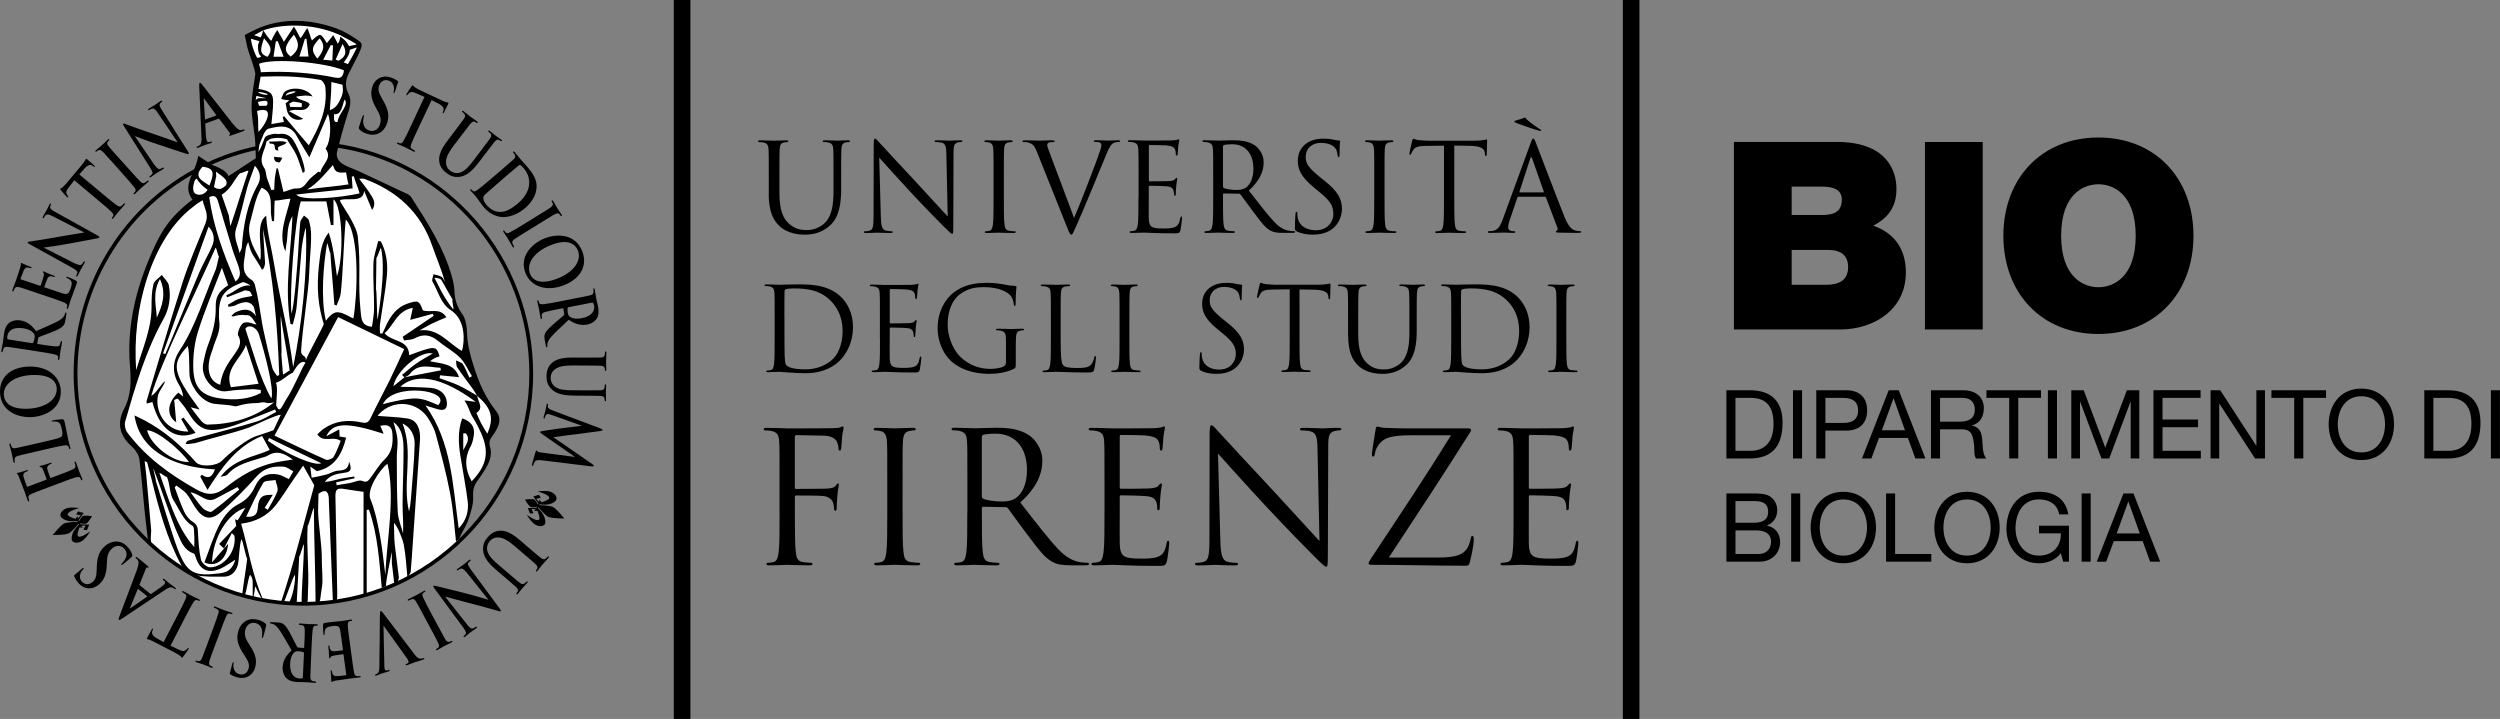 <?xml version="1.0" encoding="utf-8"?>
<!-- Generator: Adobe Illustrator 24.0.0, SVG Export Plug-In . SVG Version: 6.00 Build 0)  -->
<svg version="1.1" id="Livello_1" xmlns="http://www.w3.org/2000/svg" xmlns:xlink="http://www.w3.org/1999/xlink" x="0px" y="0px"
	 viewBox="0 0 549.21 157.94" style="enable-background:new 0 0 549.21 157.94;" xml:space="preserve">
<rect x="0" y="0" width="549.21" height="157.94" fill="#808080" stroke="none"/>
<style type="text/css">
	.st0{fill:#FFFFFF;}
</style>
<g>
	<g>
		<rect x="148.02" width="3.65" height="157.94"/>
	</g>
	<g>
		<rect x="356.51" width="3.65" height="157.94"/>
	</g>
	<g>
		<path d="M171.26,112.61c0,3.84,0,6.99-0.2,8.67c-0.16,1.16-0.36,2.04-1.16,2.2c-0.36,0.08-0.84,0.16-1.2,0.16
			c-0.24,0-0.32,0.12-0.32,0.24c0,0.24,0.2,0.32,0.64,0.32c1.2,0,3.72-0.12,3.92-0.12c0.2,0,2.72,0.12,4.92,0.12
			c0.44,0,0.64-0.12,0.64-0.32c0-0.12-0.08-0.24-0.32-0.24c-0.36,0-1.24-0.08-1.8-0.16c-1.2-0.16-1.44-1.04-1.56-2.2
			c-0.2-1.68-0.2-4.84-0.2-8.67v-3.4c0-0.28,0.08-0.36,0.28-0.36c0.68,0,5.04,0,6.03,0.12c1.24,0.16,1.88,0.88,2.08,1.44
			c0.16,0.48,0.2,1.04,0.24,1.44c0,0.2,0.08,0.36,0.28,0.36c0.28,0,0.28-0.4,0.28-0.76c0-0.28,0.08-1.88,0.16-2.68
			c0.12-1.32,0.32-2,0.32-2.24c0-0.2-0.04-0.32-0.2-0.32c-0.16,0-0.28,0.2-0.44,0.4c-0.36,0.52-0.88,0.64-1.84,0.72
			c-0.56,0.04-1.12,0.04-1.8,0.04l-5.12,0.04c-0.24,0-0.28-0.12-0.28-0.36V96.03c0-0.32,0.12-0.44,0.36-0.44l6.15,0.12
			c1.56,0.04,2.48,0.76,2.72,1.28c0.24,0.52,0.36,1.2,0.36,1.52c0,0.28,0.08,0.48,0.28,0.48c0.2,0,0.28-0.24,0.32-0.44
			c0.08-0.48,0.16-2.24,0.2-2.64c0.12-1.12,0.32-1.6,0.32-1.88c0-0.2-0.08-0.36-0.24-0.36c-0.16,0-0.32,0.16-0.56,0.24
			c-0.36,0.12-1,0.12-1.76,0.16c-0.92,0.04-9.03,0.04-9.83,0.04c-0.2,0-2.72-0.12-4.52-0.12c-0.44,0-0.64,0.08-0.64,0.32
			c0,0.16,0.16,0.24,0.32,0.24c0.36,0,1.04,0.04,1.36,0.12c1.32,0.28,1.64,0.92,1.72,2.28c0.08,1.28,0.08,2.4,0.08,8.63V112.61
			 M198.28,105.58c0-6.23,0-7.35,0.08-8.63c0.08-1.4,0.4-2.08,1.48-2.28c0.48-0.08,0.72-0.12,1-0.12c0.16,0,0.32-0.08,0.32-0.24
			c0-0.24-0.2-0.32-0.64-0.32c-1.2,0-3.72,0.12-3.92,0.12s-2.72-0.12-4.04-0.12c-0.44,0-0.64,0.08-0.64,0.32
			c0,0.16,0.16,0.24,0.32,0.24c0.28,0,0.8,0.04,1.24,0.16c0.88,0.2,1.28,0.88,1.36,2.24c0.08,1.28,0.08,2.4,0.08,8.63v7.03
			c0,3.84,0,6.99-0.2,8.67c-0.16,1.16-0.36,2.04-1.16,2.2c-0.36,0.08-0.84,0.16-1.2,0.16c-0.24,0-0.32,0.12-0.32,0.24
			c0,0.24,0.2,0.32,0.64,0.32c1.2,0,3.72-0.12,3.92-0.12s2.72,0.12,4.92,0.12c0.44,0,0.64-0.12,0.64-0.32
			c0-0.12-0.08-0.24-0.32-0.24c-0.36,0-1.24-0.08-1.8-0.16c-1.2-0.16-1.44-1.04-1.56-2.2c-0.2-1.68-0.2-4.84-0.2-8.67V105.58
			L198.28,105.58z M212.5,112.61c0,3.84,0,6.99-0.2,8.67c-0.16,1.16-0.36,2.04-1.16,2.2c-0.36,0.08-0.84,0.16-1.2,0.16
			c-0.24,0-0.32,0.12-0.32,0.24c0,0.24,0.2,0.32,0.64,0.32c1.2,0,3.72-0.12,3.76-0.12c0.2,0,2.72,0.12,4.92,0.12
			c0.44,0,0.64-0.12,0.64-0.32c0-0.12-0.08-0.24-0.32-0.24c-0.36,0-1.24-0.08-1.8-0.16c-1.2-0.16-1.44-1.04-1.56-2.2
			c-0.2-1.68-0.2-4.84-0.2-8.67v-0.96c0-0.2,0.08-0.32,0.28-0.32l4.92,0.08c0.24,0,0.36,0.08,0.52,0.24
			c0.8,1.04,2.68,3.72,4.36,5.91c2.28,3,3.68,4.96,5.4,5.87c1.04,0.56,2.04,0.76,4.28,0.76h2.84c0.72,0,0.96-0.08,0.96-0.32
			c0-0.12-0.16-0.24-0.36-0.24c-0.24,0-0.8,0-1.56-0.12c-1-0.16-2.72-0.6-4.88-2.88c-2.32-2.48-5.04-6.03-8.31-10.23
			c3.6-3.32,4.84-6.27,4.84-9.23c0-2.76-1.76-4.72-2.76-5.44c-2.12-1.52-4.8-1.76-7.31-1.76c-1.24,0-4.28,0.12-4.72,0.12
			c-0.2,0-2.72-0.12-4.52-0.12c-0.44,0-0.64,0.08-0.64,0.32c0,0.16,0.16,0.24,0.32,0.24c0.36,0,1.04,0.04,1.36,0.12
			c1.32,0.28,1.64,0.92,1.72,2.28c0.08,1.28,0.08,2.4,0.08,8.63V112.61L212.5,112.61z M215.7,95.99c0-0.24,0.12-0.4,0.32-0.48
			c0.4-0.12,1.48-0.24,2.68-0.24c4.28,0,6.91,3,6.91,7.99c0,3.04-1.04,5.2-2.44,6.15c-0.92,0.64-2.04,0.76-3,0.76
			c-1.76,0-3.6-0.28-4.2-0.64c-0.2-0.12-0.28-0.28-0.28-0.48V95.99L215.7,95.99z M242.64,112.61c0,3.84,0,6.99-0.2,8.67
			c-0.16,1.16-0.36,2.04-1.16,2.2c-0.36,0.08-0.84,0.16-1.2,0.16c-0.24,0-0.32,0.12-0.32,0.24c0,0.24,0.2,0.32,0.64,0.32
			c1.2,0,3.72-0.12,3.92-0.12c1.16,0,3.84,0.24,9.87,0.24c1.56,0,1.88,0,2.16-1.04c0.2-0.84,0.52-3.56,0.52-3.88
			c0-0.28,0-0.6-0.24-0.6c-0.2,0-0.28,0.16-0.36,0.6c-0.28,1.64-0.76,2.44-1.8,2.88c-1.04,0.44-2.8,0.44-3.84,0.44
			c-3.92,0-4.52-0.52-4.64-3.28c-0.04-0.84,0-5.47,0-6.83v-3.52c0-0.16,0.08-0.28,0.28-0.28c0.68,0,4.64,0.08,5.71,0.2
			c1.56,0.16,1.92,0.84,2.08,1.4c0.16,0.52,0.16,0.92,0.16,1.32c0,0.2,0.08,0.36,0.28,0.36c0.28,0,0.28-0.44,0.28-0.76
			c0-0.28,0.08-1.76,0.16-2.56c0.12-1.32,0.32-2,0.32-2.24c0-0.24-0.08-0.32-0.2-0.32c-0.16,0-0.32,0.2-0.6,0.52
			c-0.36,0.4-0.92,0.48-1.88,0.56c-0.92,0.08-5.83,0.08-6.35,0.08c-0.2,0-0.24-0.12-0.24-0.4V95.95c0-0.28,0.08-0.4,0.24-0.4
			c0.44,0,4.8,0.04,5.48,0.12c2.16,0.24,2.56,0.72,2.84,1.36c0.2,0.48,0.24,1.16,0.24,1.44c0,0.32,0.08,0.52,0.32,0.52
			c0.16,0,0.24-0.24,0.28-0.44c0.08-0.48,0.16-2.24,0.2-2.64c0.12-1.12,0.32-1.6,0.32-1.88c0-0.2-0.04-0.36-0.16-0.36
			c-0.2,0-0.36,0.16-0.56,0.2c-0.32,0.08-0.96,0.16-1.72,0.2c-0.92,0.04-8.87,0.04-9.15,0.04c-0.2,0-2.72-0.12-4.52-0.12
			c-0.44,0-0.64,0.08-0.64,0.32c0,0.16,0.16,0.24,0.32,0.24c0.36,0,1.04,0.04,1.36,0.12c1.32,0.28,1.64,0.92,1.72,2.28
			c0.08,1.28,0.08,2.4,0.08,8.63V112.61L242.64,112.61z M267.57,99.63c1.28,1.44,5.79,6.47,10.43,11.47
			c4.24,4.56,9.99,10.43,10.43,10.83c2.12,2.12,2.6,2.56,2.92,2.56c0.28,0,0.36-0.2,0.36-2.84l0.08-23.42c0-2.4,0.16-3.28,1.48-3.56
			c0.48-0.12,0.76-0.12,0.96-0.12c0.28,0,0.44-0.12,0.44-0.28c0-0.24-0.28-0.28-0.72-0.28c-1.64,0-2.96,0.12-3.4,0.12
			s-2.36-0.12-4.16-0.12c-0.48,0-0.8,0.04-0.8,0.28c0,0.16,0.04,0.28,0.32,0.28c0.32,0,1.24,0.04,1.96,0.2
			c1.24,0.32,1.52,1.2,1.56,3.8l0.44,20.3c-1.28-1.32-5.64-6.19-9.59-10.43c-6.15-6.59-12.11-13.03-12.71-13.71
			c-0.4-0.4-1.08-1.28-1.4-1.28c-0.32,0-0.44,0.44-0.44,2l-0.04,22.9c0,3.64-0.2,4.8-1.2,5.08c-0.6,0.2-1.32,0.24-1.64,0.24
			c-0.2,0-0.32,0.08-0.32,0.24c0,0.28,0.24,0.32,0.64,0.32c1.8,0,3.48-0.12,3.84-0.12c0.36,0,1.96,0.12,4.24,0.12
			c0.48,0,0.72-0.08,0.72-0.32c0-0.16-0.12-0.24-0.32-0.24c-0.36,0-1.24-0.04-2-0.24c-1.08-0.32-1.48-1.36-1.56-4.64L267.57,99.63
			L267.57,99.63z M305.1,122.48c6.07-9.19,12.11-18.38,17.9-27.57c0.16-0.24,0.16-0.32,0.16-0.48c0-0.24-0.2-0.32-0.8-0.32h-11.15
			c-1.24,0-3.16,0.04-6.95-0.12c-1.08-0.04-1.32-0.28-1.68-0.28c-0.24,0-0.32,0.2-0.4,0.76c-0.2,1.2-0.8,4.84-0.8,5.31
			c0,0.32,0.04,0.52,0.24,0.52c0.2,0,0.36-0.12,0.44-0.72c0.12-0.92,0.84-2.4,2.28-3.16c1.28-0.68,3.72-0.8,5.75-0.8h8.67
			c-5.55,9.03-11.59,18.02-17.54,27.02c-0.48,0.72-0.56,0.92-0.56,1.12c0,0.28,0.24,0.32,0.72,0.32c6.99,0,13.71,0.2,20.38,0.2
			c0.92,0,0.96-0.08,1.2-1.04c0.24-1,0.8-3.36,0.8-4.6c0-0.76-0.08-0.92-0.32-0.92c-0.2,0-0.28,0.24-0.36,0.64
			c-0.08,0.56-0.44,1.64-0.8,2.16c-0.84,1.2-2.12,1.96-6.31,1.96H305.1L305.1,122.48z M332.51,112.61c0,3.84,0,6.99-0.2,8.67
			c-0.16,1.16-0.36,2.04-1.16,2.2c-0.36,0.08-0.84,0.16-1.2,0.16c-0.24,0-0.32,0.12-0.32,0.24c0,0.24,0.2,0.32,0.64,0.32
			c1.2,0,3.72-0.12,3.92-0.12c1.16,0,3.84,0.24,9.87,0.24c1.56,0,1.88,0,2.16-1.04c0.2-0.84,0.52-3.56,0.52-3.88
			c0-0.28,0-0.6-0.24-0.6c-0.2,0-0.28,0.16-0.36,0.6c-0.28,1.64-0.76,2.44-1.8,2.88s-2.8,0.44-3.84,0.44
			c-3.92,0-4.52-0.52-4.64-3.28c-0.04-0.84,0-5.47,0-6.83v-3.52c0-0.16,0.08-0.28,0.28-0.28c0.68,0,4.64,0.08,5.71,0.2
			c1.56,0.16,1.92,0.84,2.08,1.4c0.16,0.52,0.16,0.92,0.16,1.32c0,0.2,0.08,0.36,0.28,0.36c0.28,0,0.28-0.44,0.28-0.76
			c0-0.28,0.08-1.76,0.16-2.56c0.12-1.32,0.32-2,0.32-2.24c0-0.24-0.08-0.32-0.2-0.32c-0.16,0-0.32,0.2-0.6,0.52
			c-0.36,0.4-0.92,0.48-1.88,0.56c-0.92,0.08-5.83,0.08-6.35,0.08c-0.2,0-0.24-0.12-0.24-0.4V95.95c0-0.28,0.08-0.4,0.24-0.4
			c0.44,0,4.8,0.04,5.47,0.12c2.16,0.24,2.56,0.72,2.84,1.36c0.2,0.48,0.24,1.16,0.24,1.44c0,0.32,0.08,0.52,0.32,0.52
			c0.16,0,0.24-0.24,0.28-0.44c0.08-0.48,0.16-2.24,0.2-2.64c0.12-1.12,0.32-1.6,0.32-1.88c0-0.2-0.04-0.36-0.16-0.36
			c-0.2,0-0.36,0.16-0.56,0.2c-0.32,0.08-0.96,0.16-1.72,0.2c-0.92,0.04-8.87,0.04-9.15,0.04c-0.2,0-2.72-0.12-4.52-0.12
			c-0.44,0-0.64,0.08-0.64,0.32c0,0.16,0.16,0.24,0.32,0.24c0.36,0,1.04,0.04,1.36,0.12c1.32,0.28,1.64,0.92,1.72,2.28
			c0.08,1.28,0.08,2.4,0.08,8.63V112.61L332.51,112.61z"/>
		<path d="M170.18,74.38c0,2.45,0,4.46-0.13,5.53c-0.1,0.74-0.23,1.3-0.74,1.4c-0.23,0.05-0.54,0.1-0.77,0.1
			c-0.15,0-0.2,0.08-0.2,0.15c0,0.15,0.13,0.2,0.41,0.2c0.77,0,2.37-0.08,2.5-0.08c0.26,0,3.47,0.31,5.66,0.31
			c4.34,0,6.63-1.79,7.73-2.93c1.43-1.5,2.75-3.98,2.75-7.19c0-3.04-1.2-5.15-2.47-6.48c-3.04-3.14-7.7-2.91-10.23-2.91
			c-1.53,0-3.14,0.08-3.44,0.08c-0.13,0-1.73-0.08-2.88-0.08c-0.28,0-0.41,0.05-0.41,0.2c0,0.1,0.1,0.15,0.2,0.15
			c0.23,0,0.66,0.03,0.87,0.08c0.84,0.18,1.05,0.59,1.1,1.45c0.05,0.82,0.05,1.53,0.05,5.51V74.38L170.18,74.38z M172.32,69.48
			c0-1.96,0-4.57,0.03-5.43c0-0.28,0.08-0.41,0.31-0.51c0.2-0.1,1.15-0.18,1.66-0.18c3.04,0,5.94,0.36,8.34,2.88
			c1.05,1.1,2.45,3.19,2.45,6.43c0,2.35-0.71,4.8-2.04,6.1c-1.5,1.5-3.7,2.37-6.07,2.37c-3.01,0-4-0.54-4.34-1.02
			c-0.2-0.28-0.26-1.3-0.28-1.94c-0.03-0.48-0.05-2.83-0.05-5.53V69.48L172.32,69.48z M193.32,74.38c0,2.45,0,4.46-0.13,5.53
			c-0.1,0.74-0.23,1.3-0.74,1.4c-0.23,0.05-0.54,0.1-0.77,0.1c-0.15,0-0.2,0.08-0.2,0.15c0,0.15,0.13,0.2,0.41,0.2
			c0.77,0,2.37-0.08,2.5-0.08c0.74,0,2.45,0.15,6.3,0.15c0.99,0,1.2,0,1.38-0.66c0.13-0.54,0.33-2.27,0.33-2.47
			c0-0.18,0-0.38-0.15-0.38c-0.13,0-0.18,0.1-0.23,0.38c-0.18,1.05-0.48,1.56-1.15,1.84c-0.66,0.28-1.79,0.28-2.45,0.28
			c-2.5,0-2.88-0.33-2.96-2.09c-0.03-0.54,0-3.49,0-4.36v-2.24c0-0.1,0.05-0.18,0.18-0.18c0.43,0,2.96,0.05,3.65,0.13
			c0.99,0.1,1.22,0.54,1.33,0.89c0.1,0.33,0.1,0.59,0.1,0.84c0,0.13,0.05,0.23,0.18,0.23c0.18,0,0.18-0.28,0.18-0.48
			c0-0.18,0.05-1.12,0.1-1.63c0.08-0.84,0.2-1.28,0.2-1.43c0-0.15-0.05-0.2-0.13-0.2c-0.1,0-0.2,0.13-0.38,0.33
			c-0.23,0.26-0.59,0.31-1.2,0.36c-0.59,0.05-3.72,0.05-4.06,0.05c-0.13,0-0.15-0.08-0.15-0.25v-7.04c0-0.18,0.05-0.25,0.15-0.25
			c0.28,0,3.06,0.03,3.49,0.08c1.38,0.15,1.63,0.46,1.81,0.87c0.13,0.31,0.15,0.74,0.15,0.92c0,0.2,0.05,0.33,0.2,0.33
			c0.1,0,0.15-0.15,0.18-0.28c0.05-0.31,0.1-1.43,0.13-1.68c0.08-0.71,0.2-1.02,0.2-1.2c0-0.13-0.03-0.23-0.1-0.23
			c-0.13,0-0.23,0.1-0.36,0.13c-0.2,0.05-0.61,0.1-1.1,0.13c-0.59,0.03-5.66,0.03-5.84,0.03c-0.13,0-1.73-0.08-2.88-0.08
			c-0.28,0-0.41,0.05-0.41,0.2c0,0.1,0.1,0.15,0.2,0.15c0.23,0,0.66,0.03,0.87,0.08c0.84,0.18,1.05,0.59,1.1,1.45
			c0.05,0.82,0.05,1.53,0.05,5.51V74.38L193.32,74.38z M220.99,79.61c0,0.43-0.18,0.71-0.51,0.89c-0.66,0.38-1.99,0.54-2.91,0.54
			c-2.35,0-4.67-0.77-6.68-2.73c-0.89-0.87-2.7-3.47-2.7-7.07c0-2.98,1.05-5.31,2.53-6.48c1.94-1.53,3.85-1.68,5.46-1.68
			c3.29,0,5.36,1.1,5.99,2.07c0.38,0.61,0.51,1.33,0.54,1.68c0.03,0.23,0.05,0.38,0.18,0.38c0.18,0,0.23-0.13,0.23-0.54
			c0-2.55,0.18-3.26,0.18-3.62c0-0.1-0.05-0.2-0.31-0.23c-0.64-0.03-1.53-0.13-2.07-0.26c-0.48-0.1-2.3-0.43-3.9-0.43
			c-1.96,0-4.49,0.18-6.78,1.61c-2.27,1.43-4.26,4.31-4.26,8.39c0,3.19,1.48,5.92,3.04,7.27c2.83,2.47,6.45,2.73,8.39,2.73
			c1.48,0,3.77-0.28,5.41-1.15c0.31-0.18,0.33-0.23,0.33-1.38v-2.86c0-1.07,0-1.84,0.05-2.65c0.05-0.89,0.25-1.33,0.94-1.45
			c0.31-0.05,0.46-0.08,0.64-0.08c0.1,0,0.2-0.05,0.2-0.15c0-0.15-0.13-0.2-0.41-0.2c-0.77,0-2.37,0.08-2.5,0.08
			c-0.13,0-1.73-0.08-2.88-0.08c-0.28,0-0.41,0.05-0.41,0.2c0,0.1,0.1,0.15,0.2,0.15c0.23,0,0.66,0.03,0.87,0.08
			c1.02,0.28,1.15,0.56,1.15,2.63V79.61L220.99,79.61z M233.01,69.89c0-3.98,0-4.69,0.05-5.51c0.05-0.89,0.26-1.33,0.99-1.45
			c0.31-0.05,0.66-0.08,0.84-0.08c0.1,0,0.2-0.05,0.2-0.15c0-0.15-0.13-0.2-0.41-0.2c-0.77,0-2.63,0.08-2.75,0.08
			c-0.13,0-1.73-0.08-2.88-0.08c-0.28,0-0.41,0.05-0.41,0.2c0,0.1,0.1,0.15,0.2,0.15c0.23,0,0.66,0.03,0.87,0.08
			c0.84,0.18,1.05,0.59,1.1,1.45c0.05,0.82,0.05,1.53,0.05,5.51v4.49c0,2.45,0,4.46-0.13,5.53c-0.1,0.74-0.23,1.3-0.74,1.4
			c-0.23,0.05-0.54,0.1-0.77,0.1c-0.15,0-0.2,0.08-0.2,0.15c0,0.15,0.13,0.2,0.41,0.2c0.77,0,2.27-0.08,2.5-0.08
			c1.48,0,3.16,0.15,6.84,0.15c1.35,0,1.43-0.1,1.61-0.69c0.2-0.74,0.38-2.27,0.38-2.55c0-0.28-0.03-0.38-0.15-0.38
			c-0.15,0-0.2,0.13-0.23,0.33c-0.08,0.48-0.33,1.12-0.66,1.53c-0.61,0.74-1.73,0.77-3.09,0.77c-1.99,0-2.65-0.18-3.06-0.59
			c-0.46-0.46-0.56-2.09-0.56-5.84V69.89L233.01,69.89z M248.11,69.89c0-3.98,0-4.69,0.05-5.51c0.05-0.89,0.25-1.33,0.94-1.45
			c0.31-0.05,0.46-0.08,0.64-0.08c0.1,0,0.2-0.05,0.2-0.15c0-0.15-0.13-0.2-0.41-0.2c-0.77,0-2.37,0.08-2.5,0.08
			c-0.13,0-1.73-0.08-2.58-0.08c-0.28,0-0.41,0.05-0.41,0.2c0,0.1,0.1,0.15,0.2,0.15c0.18,0,0.51,0.03,0.79,0.1
			c0.56,0.13,0.82,0.56,0.87,1.43c0.05,0.82,0.05,1.53,0.05,5.51v4.49c0,2.45,0,4.46-0.13,5.53c-0.1,0.74-0.23,1.3-0.74,1.4
			c-0.23,0.05-0.54,0.1-0.77,0.1c-0.15,0-0.2,0.08-0.2,0.15c0,0.15,0.13,0.2,0.41,0.2c0.77,0,2.37-0.08,2.5-0.08
			c0.13,0,1.73,0.08,3.14,0.08c0.28,0,0.41-0.08,0.41-0.2c0-0.08-0.05-0.15-0.2-0.15c-0.23,0-0.79-0.05-1.15-0.1
			c-0.77-0.1-0.92-0.66-0.99-1.4c-0.13-1.07-0.13-3.09-0.13-5.53V69.89L248.11,69.89z M267.26,82.13c1.38,0,2.75-0.31,3.85-1.07
			c1.76-1.25,2.17-3.19,2.17-4.23c0-2.04-0.71-3.62-3.72-5.99l-0.71-0.56c-2.4-1.96-3.11-2.83-3.11-4.29c0-1.86,1.38-2.96,3.14-2.96
			c2.35,0,3.04,1.07,3.19,1.35c0.15,0.28,0.31,0.97,0.33,1.28c0.03,0.2,0.05,0.33,0.2,0.33c0.13,0,0.18-0.18,0.18-0.59
			c0-1.73,0.1-2.58,0.1-2.7s-0.05-0.18-0.25-0.18c-0.2,0-0.41-0.03-0.89-0.13c-0.64-0.15-1.38-0.25-2.37-0.25
			c-3.24,0-5.28,1.86-5.28,4.59c0,1.73,0.61,3.32,3.32,5.54l1.15,0.94c2.19,1.81,2.93,2.83,2.93,4.59c0,1.63-1.2,3.39-3.65,3.39
			c-1.71,0-3.39-0.71-3.77-2.6c-0.08-0.36-0.08-0.71-0.08-0.94c0-0.2-0.03-0.28-0.18-0.28c-0.13,0-0.18,0.13-0.2,0.41
			c-0.03,0.41-0.13,1.43-0.13,2.7c0,0.69,0.03,0.79,0.38,0.97C264.89,81.96,266.06,82.13,267.26,82.13L267.26,82.13z M285.45,63.59
			l3.21,0.05c2.45,0.05,3.04,0.64,3.14,1.4l0.03,0.28c0.03,0.36,0.08,0.43,0.2,0.43c0.1,0,0.18-0.1,0.18-0.33
			c0-0.28,0.08-2.04,0.08-2.81c0-0.15,0-0.31-0.13-0.31c-0.2,0-0.89,0.25-2.52,0.25h-9.56c-0.31,0-1.28-0.05-2.01-0.13
			c-0.69-0.05-0.94-0.31-1.12-0.31c-0.1,0-0.2,0.33-0.25,0.48c-0.05,0.2-0.56,2.4-0.56,2.65c0,0.15,0.05,0.23,0.13,0.23
			c0.1,0,0.18-0.05,0.26-0.25c0.08-0.18,0.15-0.36,0.43-0.79c0.41-0.61,1.02-0.79,2.6-0.82l3.77-0.05v10.79c0,2.45,0,4.46-0.13,5.53
			c-0.1,0.74-0.23,1.3-0.74,1.4c-0.23,0.05-0.54,0.1-0.77,0.1c-0.15,0-0.2,0.08-0.2,0.15c0,0.15,0.13,0.2,0.41,0.2
			c0.77,0,2.37-0.08,2.5-0.08c0.13,0,1.73,0.08,3.14,0.08c0.28,0,0.41-0.08,0.41-0.2c0-0.08-0.05-0.15-0.2-0.15
			c-0.23,0-0.79-0.05-1.15-0.1c-0.77-0.1-0.92-0.66-0.99-1.4c-0.13-1.07-0.13-3.09-0.13-5.53V63.59L285.45,63.59z M296.16,73.61
			c0,3.72,0.97,5.51,2.22,6.71c1.81,1.71,4.39,1.81,5.25,1.81c1.5,0,3.42-0.26,5.25-1.89c2.04-1.81,2.35-4.87,2.35-7.63v-2.73
			c0-3.98,0-4.69,0.05-5.51c0.05-0.89,0.25-1.33,0.94-1.45c0.31-0.08,0.46-0.08,0.64-0.08c0.1,0,0.2-0.05,0.2-0.15
			c0-0.15-0.13-0.2-0.41-0.2c-0.77,0-1.96,0.08-2.14,0.08c-0.15,0-1.56-0.08-2.7-0.08c-0.28,0-0.41,0.05-0.41,0.2
			c0,0.1,0.1,0.15,0.2,0.15c0.23,0,0.66,0.03,0.87,0.08c0.84,0.18,1.05,0.59,1.1,1.45c0.05,0.82,0.05,1.53,0.05,5.51v3.19
			c0,2.63-0.31,4.79-1.48,6.25c-0.92,1.1-2.45,1.84-4,1.84c-1.45,0-2.6-0.23-3.85-1.4c-1.1-1.05-1.91-2.63-1.91-6.3v-3.57
			c0-3.98,0-4.69,0.05-5.51c0.05-0.89,0.25-1.35,0.94-1.45c0.31-0.05,0.46-0.08,0.64-0.08c0.1,0,0.2-0.05,0.2-0.15
			c0-0.15-0.13-0.2-0.41-0.2c-0.77,0-2.3,0.08-2.53,0.08s-1.79-0.08-2.93-0.08c-0.28,0-0.41,0.05-0.41,0.2c0,0.1,0.1,0.15,0.2,0.15
			c0.23,0,0.66,0.03,0.87,0.08c0.84,0.18,1.05,0.59,1.1,1.45c0.05,0.82,0.05,1.53,0.05,5.51V73.61L296.16,73.61z M318.81,74.38
			c0,2.45,0,4.46-0.13,5.53c-0.1,0.74-0.23,1.3-0.74,1.4c-0.23,0.05-0.54,0.1-0.77,0.1c-0.15,0-0.2,0.08-0.2,0.15
			c0,0.15,0.13,0.2,0.41,0.2c0.77,0,2.37-0.08,2.5-0.08c0.26,0,3.47,0.31,5.66,0.31c4.34,0,6.63-1.79,7.73-2.93
			c1.43-1.5,2.75-3.98,2.75-7.19c0-3.04-1.2-5.15-2.47-6.48c-3.04-3.14-7.7-2.91-10.23-2.91c-1.53,0-3.14,0.08-3.44,0.08
			c-0.13,0-1.73-0.08-2.88-0.08c-0.28,0-0.41,0.05-0.41,0.2c0,0.1,0.1,0.15,0.2,0.15c0.23,0,0.66,0.03,0.87,0.08
			c0.84,0.18,1.05,0.59,1.1,1.45c0.05,0.82,0.05,1.53,0.05,5.51V74.38L318.81,74.38z M320.95,69.48c0-1.96,0-4.57,0.03-5.43
			c0-0.28,0.08-0.41,0.31-0.51c0.2-0.1,1.15-0.18,1.66-0.18c3.04,0,5.94,0.36,8.34,2.88c1.05,1.1,2.45,3.19,2.45,6.43
			c0,2.35-0.71,4.8-2.04,6.1c-1.51,1.5-3.7,2.37-6.07,2.37c-3.01,0-4-0.54-4.34-1.02c-0.2-0.28-0.25-1.3-0.28-1.94
			c-0.03-0.48-0.05-2.83-0.05-5.53V69.48L320.95,69.48z M344.09,69.89c0-3.98,0-4.69,0.05-5.51c0.05-0.89,0.25-1.33,0.94-1.45
			c0.31-0.05,0.46-0.08,0.64-0.08c0.1,0,0.2-0.05,0.2-0.15c0-0.15-0.13-0.2-0.41-0.2c-0.77,0-2.37,0.08-2.5,0.08
			c-0.13,0-1.73-0.08-2.58-0.08c-0.28,0-0.41,0.05-0.41,0.2c0,0.1,0.1,0.15,0.2,0.15c0.18,0,0.51,0.03,0.79,0.1
			c0.56,0.13,0.82,0.56,0.87,1.43c0.05,0.82,0.05,1.53,0.05,5.51v4.49c0,2.45,0,4.46-0.13,5.53c-0.1,0.74-0.23,1.3-0.74,1.4
			c-0.23,0.05-0.54,0.1-0.76,0.1c-0.15,0-0.2,0.08-0.2,0.15c0,0.15,0.13,0.2,0.41,0.2c0.76,0,2.37-0.08,2.5-0.08
			c0.13,0,1.73,0.08,3.14,0.08c0.28,0,0.41-0.08,0.41-0.2c0-0.08-0.05-0.15-0.2-0.15c-0.23,0-0.79-0.05-1.15-0.1
			c-0.76-0.1-0.92-0.66-0.99-1.4c-0.13-1.07-0.13-3.09-0.13-5.53V69.89L344.09,69.89z"/>
		<path d="M168.87,42.56c0,3.93,1.02,5.82,2.34,7.08c1.91,1.8,4.63,1.91,5.55,1.91c1.59,0,3.61-0.27,5.55-1.99
			c2.15-1.91,2.48-5.14,2.48-8.05v-2.88c0-4.2,0-4.95,0.05-5.82c0.05-0.94,0.27-1.4,1-1.53c0.32-0.08,0.48-0.08,0.67-0.08
			c0.11,0,0.22-0.05,0.22-0.16c0-0.16-0.13-0.22-0.43-0.22c-0.81,0-2.07,0.08-2.26,0.08c-0.16,0-1.64-0.08-2.85-0.08
			c-0.3,0-0.43,0.05-0.43,0.22c0,0.11,0.11,0.16,0.22,0.16c0.24,0,0.7,0.03,0.92,0.08c0.89,0.19,1.1,0.62,1.16,1.53
			c0.05,0.86,0.05,1.62,0.05,5.82v3.37c0,2.77-0.32,5.06-1.56,6.6c-0.97,1.16-2.58,1.94-4.23,1.94c-1.53,0-2.75-0.24-4.07-1.48
			c-1.16-1.1-2.02-2.77-2.02-6.65v-3.77c0-4.2,0-4.95,0.05-5.82c0.05-0.94,0.27-1.43,1-1.53c0.32-0.05,0.48-0.08,0.67-0.08
			c0.11,0,0.22-0.05,0.22-0.16c0-0.16-0.13-0.22-0.43-0.22c-0.81,0-2.42,0.08-2.67,0.08c-0.24,0-1.88-0.08-3.1-0.08
			c-0.3,0-0.43,0.05-0.43,0.22c0,0.11,0.11,0.16,0.22,0.16c0.24,0,0.7,0.03,0.92,0.08c0.89,0.19,1.1,0.62,1.16,1.53
			c0.05,0.86,0.05,1.62,0.05,5.82V42.56L168.87,42.56z M193.15,34.62c0.86,0.97,3.9,4.36,7.03,7.73c2.85,3.07,6.73,7.03,7.03,7.3
			c1.43,1.43,1.75,1.72,1.97,1.72c0.19,0,0.24-0.13,0.24-1.91l0.05-15.78c0-1.62,0.11-2.21,1-2.4c0.32-0.08,0.51-0.08,0.65-0.08
			c0.19,0,0.3-0.08,0.3-0.19c0-0.16-0.19-0.19-0.48-0.19c-1.1,0-1.99,0.08-2.29,0.08c-0.3,0-1.59-0.08-2.8-0.08
			c-0.32,0-0.54,0.03-0.54,0.19c0,0.11,0.03,0.19,0.22,0.19c0.22,0,0.83,0.03,1.32,0.13c0.83,0.22,1.02,0.81,1.05,2.56l0.3,13.68
			c-0.86-0.89-3.8-4.17-6.46-7.03c-4.15-4.44-8.16-8.78-8.56-9.23c-0.27-0.27-0.73-0.86-0.94-0.86c-0.22,0-0.3,0.3-0.3,1.35
			l-0.03,15.43c0,2.45-0.13,3.23-0.81,3.42c-0.4,0.13-0.89,0.16-1.1,0.16c-0.13,0-0.22,0.05-0.22,0.16c0,0.19,0.16,0.22,0.43,0.22
			c1.21,0,2.34-0.08,2.58-0.08c0.24,0,1.32,0.08,2.85,0.08c0.32,0,0.48-0.05,0.48-0.22c0-0.11-0.08-0.16-0.22-0.16
			c-0.24,0-0.83-0.03-1.35-0.16c-0.73-0.22-1-0.92-1.05-3.12L193.15,34.62L193.15,34.62z M220.53,38.63c0-4.2,0-4.95,0.05-5.82
			c0.05-0.94,0.27-1.4,1-1.53c0.32-0.05,0.48-0.08,0.67-0.08c0.11,0,0.22-0.05,0.22-0.16c0-0.16-0.13-0.22-0.43-0.22
			c-0.81,0-2.5,0.08-2.64,0.08c-0.13,0-1.83-0.08-2.72-0.08c-0.3,0-0.43,0.05-0.43,0.22c0,0.11,0.11,0.16,0.22,0.16
			c0.19,0,0.54,0.03,0.83,0.11c0.59,0.13,0.86,0.59,0.92,1.51c0.05,0.86,0.05,1.62,0.05,5.82v4.74c0,2.58,0,4.71-0.13,5.84
			c-0.11,0.78-0.24,1.37-0.78,1.48c-0.24,0.05-0.57,0.11-0.81,0.11c-0.16,0-0.22,0.08-0.22,0.16c0,0.16,0.13,0.22,0.43,0.22
			c0.81,0,2.5-0.08,2.64-0.08c0.13,0,1.83,0.08,3.31,0.08c0.3,0,0.43-0.08,0.43-0.22c0-0.08-0.05-0.16-0.22-0.16
			c-0.24,0-0.83-0.05-1.21-0.11c-0.81-0.11-0.97-0.7-1.05-1.48c-0.13-1.13-0.13-3.26-0.13-5.84V38.63L220.53,38.63z M230.79,34.1
			c-0.4-1.05-0.73-1.88-0.73-2.23c0-0.19,0.05-0.4,0.35-0.54c0.24-0.11,0.73-0.13,1.02-0.13c0.19,0,0.27-0.05,0.27-0.19
			c0-0.13-0.24-0.19-0.73-0.19c-1.02,0-2.23,0.08-2.5,0.08c-0.32,0-1.86-0.08-3.15-0.08c-0.43,0-0.7,0.03-0.7,0.19
			c0,0.11,0.05,0.19,0.22,0.19c0.16,0,0.62,0,1.02,0.11c0.94,0.27,1.35,0.57,1.94,2.07l6.6,16.5c0.51,1.29,0.65,1.67,0.97,1.67
			c0.27,0,0.38-0.43,1.13-2.05c0.62-1.32,1.83-4.23,3.47-8.16c1.37-3.31,2.72-6.54,3.02-7.3c0.73-1.83,1.13-2.29,1.48-2.53
			c0.51-0.32,1.1-0.32,1.29-0.32c0.22,0,0.32-0.05,0.32-0.19c0-0.13-0.16-0.19-0.46-0.19c-0.78,0-1.94,0.08-2.1,0.08
			c-0.32,0-1.56-0.08-2.64-0.08c-0.43,0-0.59,0.05-0.59,0.22c0,0.13,0.13,0.16,0.3,0.16c0.3,0,0.7,0,1.02,0.11
			c0.27,0.13,0.35,0.4,0.35,0.62c0,0.24-0.11,0.62-0.24,1.02c-0.59,1.94-4.2,11.33-5.76,14.94L230.79,34.1L230.79,34.1z
			 M250.1,43.37c0,2.58,0,4.71-0.13,5.84c-0.11,0.78-0.24,1.37-0.78,1.48c-0.24,0.05-0.57,0.11-0.81,0.11
			c-0.16,0-0.22,0.08-0.22,0.16c0,0.16,0.13,0.22,0.43,0.22c0.81,0,2.5-0.08,2.64-0.08c0.78,0,2.58,0.16,6.65,0.16
			c1.05,0,1.27,0,1.45-0.7c0.13-0.57,0.35-2.4,0.35-2.61c0-0.19,0-0.4-0.16-0.4c-0.13,0-0.19,0.11-0.24,0.4
			c-0.19,1.1-0.51,1.64-1.21,1.94c-0.7,0.3-1.88,0.3-2.58,0.3c-2.64,0-3.04-0.35-3.12-2.21c-0.03-0.57,0-3.69,0-4.6V41
			c0-0.11,0.05-0.19,0.19-0.19c0.46,0,3.12,0.05,3.85,0.13c1.05,0.11,1.29,0.57,1.4,0.94c0.11,0.35,0.11,0.62,0.11,0.89
			c0,0.13,0.05,0.24,0.19,0.24c0.19,0,0.19-0.3,0.19-0.51c0-0.19,0.05-1.18,0.11-1.72c0.08-0.89,0.22-1.35,0.22-1.51
			c0-0.16-0.05-0.22-0.13-0.22c-0.11,0-0.22,0.13-0.4,0.35c-0.24,0.27-0.62,0.32-1.27,0.38c-0.62,0.05-3.93,0.05-4.28,0.05
			c-0.13,0-0.16-0.08-0.16-0.27v-7.43c0-0.19,0.05-0.27,0.16-0.27c0.3,0,3.23,0.03,3.69,0.08c1.45,0.16,1.72,0.48,1.91,0.92
			c0.13,0.32,0.16,0.78,0.16,0.97c0,0.22,0.05,0.35,0.22,0.35c0.11,0,0.16-0.16,0.19-0.3c0.05-0.32,0.11-1.51,0.13-1.78
			c0.08-0.75,0.22-1.08,0.22-1.27c0-0.13-0.03-0.24-0.11-0.24c-0.13,0-0.24,0.11-0.38,0.13c-0.22,0.05-0.65,0.11-1.16,0.13
			c-0.62,0.03-5.98,0.03-6.17,0.03c-0.13,0-1.83-0.08-3.04-0.08c-0.3,0-0.43,0.05-0.43,0.22c0,0.11,0.11,0.16,0.22,0.16
			c0.24,0,0.7,0.03,0.92,0.08c0.89,0.19,1.1,0.62,1.16,1.53c0.05,0.86,0.05,1.62,0.05,5.82V43.37L250.1,43.37z M266.52,43.37
			c0,2.58,0,4.71-0.13,5.84c-0.11,0.78-0.24,1.37-0.78,1.48c-0.24,0.05-0.57,0.11-0.81,0.11c-0.16,0-0.22,0.08-0.22,0.16
			c0,0.16,0.13,0.22,0.43,0.22c0.81,0,2.5-0.08,2.53-0.08c0.13,0,1.83,0.08,3.31,0.08c0.3,0,0.43-0.08,0.43-0.22
			c0-0.08-0.05-0.16-0.22-0.16c-0.24,0-0.83-0.05-1.21-0.11c-0.81-0.11-0.97-0.7-1.05-1.48c-0.13-1.13-0.13-3.26-0.13-5.84v-0.65
			c0-0.13,0.05-0.22,0.19-0.22l3.31,0.05c0.16,0,0.24,0.05,0.35,0.16c0.54,0.7,1.8,2.5,2.93,3.98c1.53,2.02,2.48,3.34,3.63,3.96
			c0.7,0.38,1.37,0.51,2.88,0.51h1.91c0.48,0,0.65-0.05,0.65-0.22c0-0.08-0.11-0.16-0.24-0.16c-0.16,0-0.54,0-1.05-0.08
			c-0.67-0.11-1.83-0.4-3.28-1.94c-1.56-1.67-3.39-4.07-5.6-6.89c2.42-2.23,3.26-4.23,3.26-6.22c0-1.86-1.18-3.18-1.86-3.66
			c-1.43-1.02-3.23-1.18-4.93-1.18c-0.83,0-2.88,0.08-3.18,0.08c-0.13,0-1.83-0.08-3.04-0.08c-0.3,0-0.43,0.05-0.43,0.22
			c0,0.11,0.11,0.16,0.22,0.16c0.24,0,0.7,0.03,0.92,0.08c0.89,0.19,1.1,0.62,1.16,1.53c0.05,0.86,0.05,1.62,0.05,5.82V43.37
			L266.52,43.37z M268.67,32.17c0-0.16,0.08-0.27,0.22-0.32c0.27-0.08,1-0.16,1.8-0.16c2.88,0,4.66,2.02,4.66,5.38
			c0,2.05-0.7,3.5-1.64,4.15c-0.62,0.43-1.37,0.51-2.02,0.51c-1.18,0-2.42-0.19-2.83-0.43c-0.13-0.08-0.19-0.19-0.19-0.32V32.17
			L268.67,32.17z M288.44,51.55c1.45,0,2.91-0.32,4.07-1.13c1.86-1.32,2.29-3.37,2.29-4.47c0-2.15-0.75-3.82-3.93-6.33l-0.75-0.59
			c-2.53-2.07-3.28-2.99-3.28-4.52c0-1.97,1.45-3.12,3.31-3.12c2.48,0,3.2,1.13,3.37,1.43c0.16,0.3,0.32,1.02,0.35,1.35
			c0.03,0.22,0.05,0.35,0.22,0.35c0.13,0,0.19-0.19,0.19-0.62c0-1.83,0.11-2.72,0.11-2.85c0-0.13-0.05-0.19-0.27-0.19
			c-0.22,0-0.43-0.03-0.94-0.13c-0.67-0.16-1.45-0.27-2.5-0.27c-3.42,0-5.57,1.97-5.57,4.85c0,1.83,0.65,3.5,3.5,5.84l1.21,1
			c2.32,1.91,3.1,2.99,3.1,4.85c0,1.72-1.27,3.58-3.85,3.58c-1.8,0-3.58-0.75-3.98-2.75c-0.08-0.38-0.08-0.75-0.08-1
			c0-0.22-0.03-0.3-0.19-0.3c-0.13,0-0.19,0.13-0.22,0.43c-0.03,0.43-0.13,1.51-0.13,2.85c0,0.73,0.03,0.83,0.4,1.02
			C285.94,51.36,287.17,51.55,288.44,51.55L288.44,51.55z M304.16,38.63c0-4.2,0-4.95,0.05-5.82c0.05-0.94,0.27-1.4,1-1.53
			c0.32-0.05,0.48-0.08,0.67-0.08c0.11,0,0.22-0.05,0.22-0.16c0-0.16-0.13-0.22-0.43-0.22c-0.81,0-2.5,0.08-2.64,0.08
			c-0.13,0-1.83-0.08-2.72-0.08c-0.3,0-0.43,0.05-0.43,0.22c0,0.11,0.11,0.16,0.22,0.16c0.19,0,0.54,0.03,0.83,0.11
			c0.59,0.13,0.86,0.59,0.92,1.51c0.05,0.86,0.05,1.62,0.05,5.82v4.74c0,2.58,0,4.71-0.13,5.84c-0.11,0.78-0.24,1.37-0.78,1.48
			c-0.24,0.05-0.57,0.11-0.81,0.11c-0.16,0-0.22,0.08-0.22,0.16c0,0.16,0.13,0.22,0.43,0.22c0.81,0,2.5-0.08,2.64-0.08
			c0.13,0,1.83,0.08,3.31,0.08c0.3,0,0.43-0.08,0.43-0.22c0-0.08-0.05-0.16-0.22-0.16c-0.24,0-0.83-0.05-1.21-0.11
			c-0.81-0.11-0.97-0.7-1.05-1.48c-0.13-1.13-0.13-3.26-0.13-5.84V38.63L304.16,38.63z M319.48,31.98l3.39,0.05
			c2.58,0.05,3.2,0.67,3.31,1.48l0.03,0.3c0.03,0.38,0.08,0.46,0.22,0.46c0.11,0,0.19-0.11,0.19-0.35c0-0.3,0.08-2.15,0.08-2.96
			c0-0.16,0-0.32-0.13-0.32c-0.22,0-0.94,0.27-2.67,0.27h-10.1c-0.32,0-1.35-0.05-2.13-0.13c-0.73-0.05-1-0.32-1.18-0.32
			c-0.11,0-0.22,0.35-0.27,0.51c-0.05,0.22-0.59,2.53-0.59,2.8c0,0.16,0.05,0.24,0.13,0.24c0.11,0,0.19-0.05,0.27-0.27
			c0.08-0.19,0.16-0.38,0.46-0.83c0.43-0.65,1.08-0.83,2.75-0.86l3.98-0.05v11.39c0,2.58,0,4.71-0.13,5.84
			c-0.11,0.78-0.24,1.37-0.78,1.48c-0.24,0.05-0.57,0.11-0.81,0.11c-0.16,0-0.22,0.08-0.22,0.16c0,0.16,0.13,0.22,0.43,0.22
			c0.81,0,2.5-0.08,2.64-0.08c0.13,0,1.83,0.08,3.31,0.08c0.3,0,0.43-0.08,0.43-0.22c0-0.08-0.05-0.16-0.22-0.16
			c-0.24,0-0.83-0.05-1.21-0.11c-0.81-0.11-0.97-0.7-1.05-1.48c-0.13-1.13-0.13-3.26-0.13-5.84V31.98L319.48,31.98z M338.35,28.75
			c0.13,0,0.24-0.05,0.24-0.13c0-0.11-0.24-0.19-0.51-0.38c-1.1-0.7-2.42-1.75-2.64-1.97c-0.24-0.24-0.27-0.43-0.4-0.43
			c-0.11,0-0.22,0.05-0.43,0.13c-0.32,0.13-1.05,0.35-1.62,0.51c-0.19,0.05-0.3,0.08-0.3,0.22c0,0.13,0.22,0.24,0.78,0.46
			C333.91,27.32,337.87,28.75,338.35,28.75L338.35,28.75z M330.12,48.21c-0.48,1.35-1.02,2.37-2.26,2.53
			c-0.22,0.03-0.59,0.05-0.78,0.05c-0.13,0-0.24,0.05-0.24,0.16c0,0.16,0.16,0.22,0.51,0.22c1.27,0,2.75-0.08,3.04-0.08
			c0.3,0,1.45,0.08,2.1,0.08c0.24,0,0.4-0.05,0.4-0.22c0-0.11-0.08-0.16-0.27-0.16h-0.27c-0.46,0-1.02-0.24-1.02-0.78
			c0-0.48,0.13-1.13,0.38-1.8l1.62-4.77c0.05-0.13,0.13-0.22,0.27-0.22h5.79c0.13,0,0.19,0.05,0.24,0.16l2.5,6.62
			c0.16,0.43,0,0.67-0.16,0.73c-0.11,0.03-0.19,0.08-0.19,0.19c0,0.16,0.3,0.16,0.81,0.19c1.86,0.05,3.82,0.05,4.23,0.05
			c0.3,0,0.54-0.05,0.54-0.22c0-0.13-0.11-0.16-0.27-0.16c-0.27,0-0.67-0.03-1.08-0.16c-0.57-0.16-1.35-0.59-2.32-2.99
			c-1.64-4.09-5.87-15.21-6.27-16.23c-0.32-0.83-0.43-0.97-0.59-0.97c-0.16,0-0.27,0.16-0.59,1.05L330.12,48.21L330.12,48.21z
			 M333.89,42.26c-0.08,0-0.13-0.05-0.08-0.19l2.37-7.27c0.13-0.4,0.27-0.4,0.4,0l2.56,7.27c0.03,0.11,0.03,0.19-0.11,0.19H333.89
			L333.89,42.26z"/>
	</g>
	<path class="st0" d="M54.51,8.21c0,0,2.48-1.76,6.11-2.38c3.62-0.62,7.45-0.62,10.35,0.31c2.9,0.93,6,2.17,6.94,2.9
		c0.93,0.72,0.93,1.55,0.93,1.55l-2.48,5.18c0,0-1.24,1.97-1.14,2.28c0.1,0.31,0.41,1.97,0.41,1.97s0.72,2.07,0.72,2.59
		c0,0.52-1.66,7.35-2.38,8.8c-0.72,1.45-0.72,3.73-0.1,4.55c0.62,0.83,3.31,1.97,5.07,2.59c1.76,0.62,9.73,4.45,10.77,5.69
		s8.39,12.63,8.9,17.7c0.52,5.07,0.83,3,0.83,3l0.52,2.9c0,0,1.24,2.07,1.76,2.9c0.52,0.83,0.52,7.14,0.52,7.14l2.8,7.14l2.38,4.35
		c0,0,1.45,2.9,1.35,3.62c-0.1,0.72-1.76,3.42-1.76,3.42s0.52,2.9,0.41,3.73c-0.1,0.83-1.24,3.52-2.17,4.24
		c-0.93,0.72-1.97,2.17-1.97,2.17s0.21,2.9,0.21,3.52c0,0.62-0.52,4.66-2.38,6.42c-0.41,0.38-0.41,2.59-0.41,2.59
		s-5.38,5.38-10.66,7.87c-5.28,2.48-11.39,5.07-17.7,5.49c-6.31,0.41-15.94,0.1-22.05-2.48c-6.11-2.59-11.59-5.07-15.63-8.8
		c-4.04-3.73-1.86-1.86-1.86-1.86l-0.72-10.25l-0.72-9.42c0,0-2.59-1.45-3.73-3.73c-1.14-2.28-0.21-4.55,0.62-6.52
		c0.83-1.97,0.93-5.49,1.04-6.52c0.1-1.04-0.52-5.59,0.1-9.83c0.62-4.24,1.35-10.46,3.31-14.7c1.97-4.24,4.35-9.01,6.21-10.66
		c1.86-1.66,4.56-3.31,4.56-3.31s-1.45-1.55-1.45-2.59c0-1.04,0.41-3.21,0.83-3.73c0.41-0.52,1.14-2.38,1.14-2.38
		s2.48,1.14,3.11,1.45c0.62,0.31,1.35,0.72,2.07,1.45c0.72,0.72,1.14,1.24,1.35,1.24c0.21,0,3.21-2.48,3.21-2.48l3-1.76v-5.38
		l-0.93-6.31l0.72-4.97l-0.52-4.97L54.51,8.21L54.51,8.21z"/>
	<g>
		<path d="M45.82,36.48l-0.35-0.75c3.52-1.65,7.23-2.88,11.03-3.66l0.17,0.81C52.93,33.65,49.28,34.86,45.82,36.48z"/>
	</g>
	<g>
		<path d="M66.65,133.05c-27.83,0-50.47-22.88-50.47-51c0-18.7,10.11-35.88,26.38-44.83l0.4,0.73c-16,8.8-25.95,25.7-25.95,44.1
			c0,27.67,22.27,50.18,49.64,50.18c27.37,0,49.64-22.51,49.64-50.18c0-24.99-18.44-46.36-42.9-49.72l0.11-0.82
			c24.87,3.41,43.62,25.14,43.62,50.54C117.12,110.17,94.48,133.05,66.65,133.05z"/>
	</g>
	<path d="M109.02,90.35c-2.42-3.03-3.83-6.34-4.99-10.02c-0.75-2.37-1.34-4.58-1.42-7.04c-0.04-1.47-0.26-3.18-1.07-4.31
		c-1.14-1.58-1.64-3.14-1.7-5.01c-0.04-1.04-0.26-2.09-0.54-3.1c-1.77-6.41-5.35-11.9-8.87-17.42c-0.21-0.33-0.54-0.64-0.89-0.81
		c-3.58-1.7-7.17-3.38-10.77-5.05c-0.95-0.44-1.95-0.77-2.9-1.24c-1.25-0.61-2.18-1.6-1.81-3.06c0.64-2.54,1.33-5.14,2.13-7.67
		c0.54-1.69,1.24-3.32,0.34-5.06c-0.77-1.48-0.65-2.94,0.06-4.38c0.74-1.52,1.59-2.99,2.29-4.53c1-2.2,0.7-2.18-1.07-3.37
		c-1.01-0.68-2.58-1.55-3.73-1.97C62.79,2.19,55.95,6.55,53.77,7.7c0.16,0.79,0.33,1.64,0.52,2.5c0.28,1.33,1.93,5.38,1.79,6.22
		C54.81,24.1,55.22,24.1,56,30.23c0.14,1.57,0.2,4.53,0.2,4.53c-1.61,1.05-5.99,3.92-5.99,3.92c-0.49-1.1-1.76-1.65-2.44-1.98
		c-0.61-0.3-0.91-0.28-1.48-0.67c-0.99-0.69-1.39-0.9-2.76-1.8c-0.38,3.56-3.76,6.4-1.24,9.64c-2.38,1.74-4.53,3.87-6.14,6.28
		c-1.42,2.12-2.46,4.51-3.45,6.88c-3.07,7.38-4.79,15.09-4.17,23.08c0.27,3.42,0.37,6.56-1.25,9.66c-1.66,3.16-1.05,5.92,1.67,8.32
		c0.81,0.72,1.56,1.87,1.69,2.9c0.66,5.45,0.99,10.94,1.71,16.38c0.19,1.41-0.13,1.18,1.54,3.13c0.06,0.01,0.9,0.54-0.23-0.54
		c-0.91-0.86-0.37-2.66-0.46-3.65c-0.34-3.84-0.68-7.69-1.03-11.53c-0.1-1.11-0.26-2.21-0.4-3.46c0.37,0.15,0.54,0.18,0.56,0.24
		c0.32,1.18,0.63,2.36,0.92,3.54c1.62,6.59,3.37,13.14,6.61,19.15c0.44,0.81,2.16,2,2.91,2.12c2.39,0.37,3.91,0.32,6.34,0.32
		c1.61,0,2.64-0.94,3.13-2.55c0.26-0.85,0.35-4.86,0.81-5.65c0.27,0.09,0.99,4.14,1.26,4.23c-0.4,3.2-0.73,4.85-1.13,8.05
		c0.08,0.03,0.46,0.13,0.54,0.17c0.55-1.28,0.65-3.38,1.2-4.65c0.14,0.02,0.64,0.76,0.59,1.67c0,1.41,0,1.77,0,3.36
		c0.42-0.27,0.41-2.35,0.62-2.49c0.21,0.56,1.15,2.61,1.7,3.03c-2.53-5.91-3.15-10.8-4.85-16.81c3.13-0.39,5.72-1.69,7.61-4.08
		c1.23-1.55,2.26-3.26,3.38-4.9c0.87-1.26,1.75-2.52,2.63-3.78c0.85,1.51,1.57,2.78,2.44,4.32c-2.39,8.65-4.45,17.11-7.36,25.86
		c0.06,0.05,0.52-0.05,0.58,0c0.45-0.7,1.89-5.25,2.5-6.18c0.3,0.71-0.5,5.5-1.46,6.25c0.68,0,1.35,0.02,1.87,0.02
		c0.21-3.72,0.36-6.73,0.57-10.36c0.21,0.01,0.82-2.61,1.03-2.6c0,3.65-0.52,9.4-0.52,13.05c0.17,0.06,1.25,0.08,1.3-0.27
		c0.12-0.86,0.06-1.75,0.11-2.62c0.29-4.62-0.37-9.64-0.07-14.27c0.26,0.01,1.11-3.88,1.37-3.87c0,5.66,0.37,15.37,0.37,21.03
		c0.23,0.03,0.53-0.13,0.77-0.1c0.12-0.48,0.19-0.51,0.27-1c0.13-0.79,0.18-1.61,0.33-2.39c0.34-1.76-0.03-4.32,0-6.08
		c0.05-3.44-0.73-7.34-0.82-10.79l0.09-3.84c0.2,0.02,2.38-2.1,2.28,1.79c0.29,7.42,0.6,14.53,0.88,21.95
		c0.23,0.03,0.6-0.11,0.83-0.08c0.1-0.7,0.14-0.93,0.13-1.63c-0.11-7.13-0.26-14.26-0.4-21.39c-0.03-1.6,0.38-1.93,1.97-1.66
		c1.3,0.22,2.61,0.39,4.21,0.62c0,7.56-0.02,15.01-0.02,22.78c0.23,0,0.48,0.01,0.71,0.01c0-6.39,0-12.44,0-18.83
		c0.16-0.01,0.33-0.02,0.49-0.04c1.96,5.51,2.27,11.33,2.82,17.16c0.73-0.26,0.18-0.07,0.92-0.32c0-1.56,1.04-6.19,1.27-7.56
		c0.04,0,0,2.54,0.03,2.54c0.17,1.43,0.34,2.86,0.51,4.28c0.21,0.03,0.42,0.07,0.62,0.1c0.14-0.46,0.45-0.94,0.4-1.38
		c-0.26-2.43-0.65-4.85-0.91-7.28c-0.11-1-0.15-3.65-0.15-4.66c0.91,1,1.92,3.68,2.15,4.85c0.46,2.41,0.52,4.45,0.81,7.3
		c0.28-0.78,0.65-0.88,0.71-1.44c0.2-2.15,0.32-4.31,0.47-6.47c0.52-7.5,1.05-15,1.57-22.5c0.03-0.46,0.02-0.94-0.04-1.4
		c-0.21-1.64-0.96-2.99-2.68-3.25c-2.19-0.33-4.43-0.4-6.56-0.57c-0.07,0.12,0.04-0.15,0.22-0.35c3.19-3.43,8.6-2.91,10.98,1.07
		c0.62,1.05,1.24,2.16,1.55,3.32c1.12,4.22,2.29,8.45,3.1,12.74c0.86,4.52,0.98,7.78,1.34,10.83c0.3-0.25,0.64-0.51,0.75-0.76
		c0.71-1.65,1.54-2.66,2.08-4.37c0.48-1.53,1.02-3.17,0.93-4.72c-0.08-1.41,0.16-2.47,0.97-3.54c0.57-0.74,1.07-1.53,1.57-2.32
		c1-1.57,1.73-3.25,1.18-5.12c-0.28-0.96-0.09-1.57,0.49-2.35C109.35,94.18,110.47,92.17,109.02,90.35L109.02,90.35z M93.48,89.09
		c0.43,0.13,0.91,0.27,1.4,0.42c0.5,0.15,1,0.33,1.5,0.45c1.43,0.34,1.92-0.3,1.78-1.68c-0.18-1.67-1.48-2.89-3.5-3.07
		c-1.1-0.1-5.58-0.24-6.71-0.24c2.22-2.03,6.95-3.75,16.55,3.29c-0.58,0-1.81-0.27-2.47-0.27c1.21,1.78,0.88,2.21,1.93,3.87
		c0.65,1.03,1.22,2.13,1.72,3.25c1.87,4.24,1.27,7.16-2.06,10.63c-1.4-2.49-1.68-5.01-0.25-7.63c0.41-0.75,0.6-1.65,0.72-2.51
		c0.26-1.82-0.55-3.02-2.55-3.69c-0.99,2.74-0.83,5.49-0.4,8.24c0.52,3.34,1.2,6.66,1.61,10.01c0.26,2.12-0.29,4.15-1.98,5.92
		C99.45,106.68,99.27,97.21,93.48,89.09L93.48,89.09z M101.77,95.19c0.19,0.01,0.39,0.01,0.58,0.02c1.05,1.28,0.03,2.47-0.58,3.69
		C101.77,97.66,101.77,96.42,101.77,95.19L101.77,95.19z M88.32,82.37c0.17,0.17,0.35,0.35,0.52,0.52c0,0,0,0,0,0
		c0.02,0,0.04-0.01,0.06-0.01c0.38-0.21,0.86-0.36,1.1-0.68c1.9-2.53,4.4-1.49,6.74-1.41c0.04,0.19,0.08,0.37,0.12,0.56
		c-2.65,0.51-5.31,1.02-7.96,1.53c-0.02,0.01-0.04,0.02-0.05,0.03c0,0-0.01-0.01-0.01-0.01c-0.74,0.58-1.47,1.18-2.44,1.96
		c0.67-3.48,6.07-7.96,8.65-7.19c-1.33,0.8-2.54,1.44-3.64,2.22C90.33,80.64,89.34,81.54,88.32,82.37L88.32,82.37z M84.11,88.82
		c2.1-4.84,15.36-3.2,12.16,0.18c-1.72-0.74-3.1-1.37-4.75-1.46C89.89,87.45,86.12,88.18,84.11,88.82L84.11,88.82z M81.4,91.88
		c-0.49,1.03-1.03,1.12-2.04,0.9c-2.89-0.61-5.69-0.35-8.21,1.38c-0.51,0.35-0.94,0.81-1.44,1.25c1.34,2.01,3.46,0.23,5.13,1.46
		c-0.48,1.14-0.89,2.41-1.56,3.51c-0.25,0.41-1.27,0.79-1.68,0.61c-3.76-1.67-7.46-3.47-11.3-5.29c4.73-8.81,9.23-17.2,13.98-26.04
		c4.68,2.26,9.47,4.59,14.52,7.03c-1.1,2.37-2.08,4.58-3.15,6.75C84.26,86.27,82.74,89.04,81.4,91.88L81.4,91.88z M82.6,63.59
		c0-3.21,0.09-3.74,0.09-6.95c0.19,0,0.82-2.15,1.01-2.15c0.59,2.7,0.66,6.94-0.73,15.68C82.78,70.17,82.79,63.59,82.6,63.59
		L82.6,63.59z M73.26,49.44c0-1.77,0-3.54,0-5.64c2.01,1.43,2.32,12.67,0.76,16.89c-0.28-1.95-0.47-3.51-0.73-5.07
		c-0.25-1.52-0.58-3.03-1.08-4.53c-1.66,2.1-1.82,4.55-2.11,6.94c-0.63,5.27-0.16,9.39,1.03,13.14c-0.06,0.56-3.66,6.94-3.93,7.95
		c0.04-1.18-1.13-0.74-1.05-2.1c0.3-5.12,1.67-13.04,1.78-17.09c0.08-2.86,0.45-5.56,0.41-8.42c-0.01-1.04-0.19-2.1-0.48-3.1
		c-0.12-0.42-0.7-0.71-1.08-1.05c-0.28,0.49-0.77,0.97-0.82,1.48c-0.24,2.58-0.36,5.17-0.53,7.75c-0.2,2.45-0.73,10.27-1.39,12.34
		c-0.49-4.63,0.7-20.37,2.04-24.69c1.98,0,3.72,0,5.62,0c0.33,1.72,0.67,3.46,1,5.19C72.9,49.44,73.08,49.44,73.26,49.44
		L73.26,49.44z M71.52,32.65c1.64,2.18-0.86,3.48-1.15,5.25c-0.13-0.07-0.27-0.14-0.4-0.21c-0.81,0.72-1.77,1.32-2.39,2.18
		c-0.66,0.89-1.16,1.6-2.46,1.53c-0.82-0.05-1.66,0.43-2.84,0.77c-0.4-1.7-0.81-3.4-1.22-5.11c-0.1-0.04-0.2-0.09-0.29-0.13
		c-0.14,0.76-0.32,1.51-0.4,2.28c-0.09,0.81-0.08,1.63-0.12,2.44c-0.21,0.03-0.42,0.07-0.63,0.1c-0.33-0.88-0.69-1.74-0.98-2.63
		c-0.23-0.72-0.17-1.6-0.57-2.18c-1.5-2.17,0.24-3.89,0.45-5.82c0.28-0.21,0.59-0.4,0.87-0.61c0,0,1.75-0.55,3.67,0.09
		c0.72,1.33,1.49,2.2,2.05,3.45c0.55,1.25,0.93,2.58,1.41,3.94c0.26-0.19,0.4-0.24,0.41-0.31c0.17-1.47-1.95-6.57-2.99-7.49
		c-0.97-0.85-1.82-0.85-2.79-0.75c-0.41,0.04-0.41-0.14-1.18,0c-0.33,0.06-1.57,0.3-1.79,0.81c-0.45,1.03-0.73,2.14-1.42,3.13
		c0.12-0.68,0.11-1.41,0.38-2.02c0.5-1.11,0.98-2.85,1.8-3.07c2.21-0.58,4.76-1.16,6.27,1.63c0.89,1.64,1.9,3.22,2.75,4.65
		c1.19-2.77,2.55-5.95,4.1-9.57c0.81,2.43,0.52,5.94-0.36,7.37C71.62,32.46,71.49,32.61,71.52,32.65L71.52,32.65z M75.55,15.44
		c-0.13,1.22-0.49,1.9-1.89,1.61c-5.35-1.09-10.87-1.47-16.34-1.18c-0.02,0-0.04,0.01-0.05,0.02c0.01-0.04,0.02-0.13,0-0.31
		C57.19,14.96,57,14.6,56.92,14C60.21,12.73,71.16,13.65,75.55,15.44L75.55,15.44z M74.32,13.34c-0.19-0.09-0.39-0.17-0.58-0.26
		c0.51-1.14,1.01-2.28,1.52-3.42C76.36,11.43,75.91,12.6,74.32,13.34L74.32,13.34z M72.65,9.93c0.17,0.01,0.34,0.03,0.51,0.04
		c-0.05,1.06-0.1,2.12-0.15,3.33c-0.66-0.06-1.21-0.1-2.01-0.17C71.61,11.93,72.13,10.93,72.65,9.93L72.65,9.93z M69.71,12.89
		c-1.4-1.78-1.3-2.59,0.51-4.46C71.68,10.1,70.87,11.51,69.71,12.89L69.71,12.89z M65.76,12.42c0.44-1.41,0.84-2.66,1.23-3.9
		c0.11,0.01,0.22,0.02,0.33,0.02c0.15,1.26,0.3,2.51,0.46,3.88C67.13,12.42,66.53,12.42,65.76,12.42L65.76,12.42z M63.87,12.44
		c-1.58-1.25-1.45-2.29,0.69-4.82C65.94,9.59,65.71,11.02,63.87,12.44L63.87,12.44z M60.08,12.47c0.18-1.18,0.34-2.28,0.51-3.38
		c0.14-0.02,0.28-0.04,0.42-0.06c0.41,1.1,0.83,2.2,1.3,3.44C61.46,12.47,60.84,12.47,60.08,12.47L60.08,12.47z M58,8.41
		c1.04,1.23,2.19,2.32,0.75,4.08C57.13,11.8,57.02,11.18,58,8.41L58,8.41z M56.66,22.39c0.46-0.09,1.94-0.49,2.07,0
		c0.13,0.47-0.03,0.86-0.39,0.86c-0.39,0-0.99,0-1.42,0C56.92,23.14,56.64,22.5,56.66,22.39L56.66,22.39z M56.79,28.97
		c-0.15-0.98,0-2.41-0.14-3.35l-0.17-1.25C60.8,23.11,58.21,27.62,56.79,28.97L56.79,28.97z M56.8,20.24
		c0.19-0.1,1.82,0.23,2.08,0.49C58.47,21.07,56.46,20.41,56.8,20.24L56.8,20.24z M56.78,19.53c0.13-0.76,0.26-1.53,0.47-2.69
		c4.39-0.15,8.22-0.15,13.11,0.7c0.41,0.03,1.03,0.97,1.1,1.54c0.58,4.84-1.38,8.98-3.63,12.85c-1.8-2.13-3.6-4.25-5.4-6.38
		c-0.11,0.05-0.22,0.1-0.32,0.15c0.08,0.32,0.16,0.64,0.26,1.09c-0.93,0.16-1.81,0.31-2.75,0.47C59.76,25.6,60,24,60,22.39
		C60,20.46,59.41,20,56.78,19.53L56.78,19.53z M74.99,21.33c-0.45,1.06-1.14,2.52-2.52,2.84c0-0.96,0.33-3.27,0.33-6.15
		c0.84,0.23,1.4,0.3,2.44,0.59C75.25,19.12,75.56,20,74.99,21.33L74.99,21.33z M62.7,55.21c0.12-0.85,0.26-1.7,0.36-2.56
		c0.1-0.87,0.11-1.75,0.26-2.61c0.16-0.88,0.44-1.74,0.93-2.57c-0.33,7.92-1.81,15.79-0.44,23.7c0.17,0.04,0.35,0.07,0.52,0.11
		c0.28-1.24,0.7-2.47,0.82-3.73c0.42-4.24,0.72-8.5,1.09-12.75c0.06-0.67,0.59-4.12,0.95-4.75c0.44,9.4-0.91,21.45-2.79,30.63
		c-1.09-8.42-2.94-14.95-4.15-22.5c-0.58-3.61-1.6-7.13-1.77-10.78c-2.57,1.68-0.66,7.89-1.34,9.73c-0.6-1.45-3.2-4.8-2.19-8.36
		c0.7-2.5,1.2-5.56,2.51-7.54c2.08,0.88,2.06,2.44,2.05,5.27c0,0.69,0.16,1.39,0.25,2.09c0.15-0.01,0.29-0.03,0.44-0.04
		c0.1-1.3,0.02-3.03,0.14-4.48c1.16,0,2.42-0.41,3.47-0.41C63,47.21,60.99,51.44,62.7,55.21L62.7,55.21z M43.86,89.97
		c-6.19-8.38-6.19-10.02-2.62-13.95C41.7,77.3,41.5,82,41.69,82.9c0.55,2.58,2.83,5.46,5.4,5.81c1.52,0.21,3.02,0.17,4.52,0.54
		c0.54,0.13,1.66-0.7,5.08-0.71c2.32-0.49,1.21,0.37,3.52-0.16c-4.3,3.46-9.27,4.81-14.62,4.9c-0.43,0.01-0.97-0.36-1.28-0.71
		c-0.8-0.91-1.51-1.91-2.43-3.11C42.61,89.65,43.07,89.77,43.86,89.97L43.86,89.97z M53.9,72.23c0.62-1.04,2.44-0.54,3.02,1.33
		c1.23,3.97,3.39,11.96,2.69,14C56.98,82.85,55.6,77.2,53.9,72.23L53.9,72.23z M54.03,75.78c0.88,2.72,1.76,5.44,2.77,8.53
		c-2.28,0.29-4.16,0.52-6.07,0.76C49.21,80.97,52.94,78.92,54.03,75.78L54.03,75.78z M42.46,80.91c-0.08-2.68,0.24-5.51,1.04-8.07
		c1.45-4.64,3.39-9.14,5.25-14.02c0.49,1.36,0.89,2.51,1.37,3.85c-2.17,1.36-2.78,2.7-2.73,4.76c0.07,2.93-0.64,5.64-1.68,8.34
		c-0.52,1.35-0.82,2.79-1.09,4.22c-0.54,2.93,2.31,6.43,5.27,5.94c1.83-0.3,3.7-0.33,5.55-0.43c0.62-0.03,1.25,0.12,1.87,0.18
		c-0.01,0.22-0.01,0.45-0.02,0.67c-2.71,1.39-5.64,1.58-8.6,1.21C44.39,87.04,42.59,85.31,42.46,80.91L42.46,80.91z M53.21,62.03
		c0.43-0.17,1.35,0.38,1.87,0.73c-2.23-0.37-3.62,1.54-5.36,2.09c0.09,0.24,0.09,0.23,0.17,0.47c1.19-0.46,2.37-0.93,3.96-1.55
		c1.18,0.32,0.91-0.13,1.59,1.23c-0.52,0.19-1.94,0.27-3.06,0.69c-0.88,0.32-1.77,1.03-2.27,1.21c0.01,0.16,0.02,0.33,0.03,0.49
		c0.7-0.03,1.57-0.21,2.05-0.56c1.64-0.63,2.59-0.67,3.43,0.38c0.34,0.42,0.4,1.67,0.65,2.29c-1.3-1.92-2.92-1.66-4.6-0.86
		c-0.33,0.16-0.56,0.51-0.83,0.77c0.32,0.27,1.15-0.12,1.53-0.17c1.43-0.16,1.35,0.06,1.74,0c1.14-0.18,1.8,1.54,2.24,2.01
		c-0.54,0.15-1.6-0.78-2.83-0.32c-0.7,0.26-1.46,2.32-1.23,2.71c1.05,1.79,0.02,2.98-0.85,4.28c-0.93,1.38-2.69,3.44-3.05,6.61
		c-2.4-0.69-3.41-3.47-1.71-7.68c0.67-2.38,1.47-3.36,1.54-5.36c0.02-0.58-0.11-1.16-0.12-1.74C48.01,65.2,48.94,63.74,53.21,62.03
		L53.21,62.03z M53.83,55.93c0.18-1.18,0.05-1.53,0.69-2.77c0.87,3.27,0.94,2.34,3.04,6.09c0.33-0.05,0.69-0.82,0.66-1.63
		c-0.23-3.88-0.2-3.39-0.44-7.27c2.26,10.57,3.21,21.28,3.56,32.04c-0.15,0.07-0.3,0.14-0.46,0.2c-0.35-0.56-0.87-1.07-1.03-1.68
		c-0.72-2.8-1.39-5.61-1.99-8.44c-0.4-1.86-0.62-3.76-0.96-5.63c-0.25-1.4-0.53-2.8-0.88-4.17c-0.11-0.43-0.37-0.95-0.73-1.17
		C52.97,60.1,53.51,57.98,53.83,55.93L53.83,55.93z M60.58,84.12c1.47-0.47,2.75-1.92,3.71-2.22c0.05,0.08,0.92-1.75,1.72-2.19
		c0.83-0.47,1.04-0.04,1.09,0.04c-0.47,0.32-2.53,5.51-4.16,7.88c-0.47,0.69-1.11,2.23-1.5,2.3c-0.57,0.1-0.52-0.82-0.73-0.71
		C60.54,89.29,61.19,84.61,60.58,84.12L60.58,84.12z M61.71,69.48c0.17,1.81,1.75,10.12,1.92,11.93c-0.23,0.02-1.23,0.85-1.46,0.87
		c-0.13-1.83-0.24-2.65-0.37-4.48C62,77.8,61.52,69.49,61.71,69.48L61.71,69.48z M75.96,48.23c3.21,3.29,2.5,17.35,1.66,21.74
		c-1.04-0.48-1.98-1.13-3.01-1.32c-0.99-0.19-1.74,0.15-3.02,1.8c-1.19-4.94-0.52-12.55,0.27-17c0.17-0.01,0.54,2.09,0.71,2.08
		c0.24,3.8,0.64,7.6,0.88,11.4c0.16,0.06,0.33,0.13,0.49,0.19c0.31-0.88,0.8-1.73,0.91-2.63C75.35,60.2,75.52,52.6,75.96,48.23
		L75.96,48.23z M88.42,93.02c1.98,0.95,2.73,2.76,2.67,4.69c-0.11,3.95-0.52,7.89-0.81,11.84c-0.07,0.93-0.19,1.85-0.43,2.79
		C88.35,106.02,90.92,99.35,88.42,93.02L88.42,93.02z M86.45,92.73c1.93,1.43,2.19,3.72,2.2,5.99c0.02,4.03-0.2,8.06-0.21,12.09
		c-0.01,2.09,0.22,4.18,0.11,6.37c-0.41-1.55-1.08-3.09-1.17-4.66c-0.22-4.02-0.19-8.05-0.21-12.07c-0.01-1.34,0.26-2.7,0.14-4.02
		C87.2,95.17,86.75,93.94,86.45,92.73L86.45,92.73z M85.11,101.89c1.79,7.08-0.19,17.25-0.46,24.39c-0.4-2.98-0.67-5.98-1.23-8.93
		c-0.5-2.62-1.05-5.29-2.06-7.73C80.54,107.62,83.32,103.23,85.11,101.89L85.11,101.89z M68.16,102.49
		c0.76,0.53,1.22,0.86,1.45,1.02c4.01-0.89,5.53-3.82,6.44-7.38c-0.48-0.08-0.96-0.15-1.45-0.23c-0.03-0.58-0.05-1.06-0.07-1.58
		c-1.02,0.55-1.93,1.04-2.85,1.53c1.39-3.07,4.5-3.16,12.6-0.56c-0.3-0.72-0.52-1.24-0.74-1.75c1.8-0.4,2.56,0.14,2.67,1.76
		c0.15,2.14-0.05,4.06-1.78,5.7c-1.25,1.19-2.1,2.79-3.18,4.17c-0.4,0.5-0.74,0.88-1.67,0.48c-0.69-0.3-1.77,0.29-2.68,0.46
		c-0.97,0.18-1.95,0.33-2.93,0.49c-0.04-0.21-0.08-0.42-0.13-0.64c1.35-0.29,2.7-0.59,4.04-0.88c-0.02-0.13-0.04-0.27-0.06-0.4
		c-1.08,0.18-2.18,0.3-3.24,0.54c-1.07,0.24-2.11,0.59-3.23,0.66c1.12-1.57,2.76-1.82,4.43-2.04c1.31-0.17,1.56-0.72,0.91-2.44
		c-0.16,1.9-1.33,1.9-2.56,2.02c-0.84,0.08-1.63,0.61-2.47,0.84c-1.02,0.28-2.07,0.45-3.2,0.69
		C68.35,104.02,68.28,103.46,68.16,102.49L68.16,102.49z M58.86,96.84c0.08-0.21,0.15-0.42,0.23-0.62
		c3.82,1.84,7.63,3.69,11.48,5.54C69.27,102.49,63.06,99.86,58.86,96.84L58.86,96.84z M54.08,113.51c1.28-2.61,2.35-5.12,3.76-7.45
		c0.33-0.54,1.76-0.42,2.68-0.61c0.16,0.82,0.65,1.76,0.42,2.45c-0.5,1.43-1.38,2.73-2.11,4.08c-0.23-0.14-0.45-0.27-0.68-0.41
		c0.54-0.87,1.08-1.74,1.78-2.88c-1.62,0.04-2.68,0.04-3.14,1.75C56.47,111.64,57.06,113.8,54.08,113.51L54.08,113.51z
		 M51.64,114.05c0.11,0.66,0.23,1.33,0.26,1.5c-1.42,1.49-2.59,2.72-3.76,3.95c0.35,0.33,0.7,0.66,1.06,1
		c0.58-1.13,1.15-2.27,1.73-3.4c0.19,0.19,0.38,0.38,0.57,0.57c0.52,3.26-2.18,6.92-5.37,6.96c-0.68,0.01-1.82-0.98-1.98-1.68
		c-0.45-1.96-0.56-4.02-0.66-6.04c-0.05-1-0.18-1.68-1.15-2.28c-0.79-0.48-1.47-1.37-1.88-2.23c-0.81-1.72-1.4-3.54-2.08-5.32
		c0.12-0.14,0.24-0.28,0.36-0.42c0.75,0.59,1.63,1.08,2.23,1.8c0.74,0.88,1.24,1.97,1.88,2.95c1.72,2.63,3.44,3.06,5.76,1.01
		c2.75-2.43,5.35-5.04,7.78-7.78c1.69-1.89,3.71-2.29,5.96-2.11c0.72,0.06,1.4,0.66,2.09,1.02c-0.33,0.57-0.66,1.15-0.98,1.69
		c-0.91-0.39-1.61-0.86-2.36-1c-2.39-0.44-4.03,0.36-5.05,2.59c-0.82,1.79-1.87,3.02-3.75,3.97c-1.64,0.82-3.08,2.55-3.96,4.22
		c-1.43,2.7-2.33,5.69-3.44,8.54c2.52,1.16,4.93-0.61,5.22-4.09c-1.27,1.46-2.28,2.61-3.54,4.06c0.19-5.34,3.4-10.79,7.33-11.97
		c-0.57,0.91-1.13,1.83-1.7,2.74C52.01,114.2,51.83,114.12,51.64,114.05L51.64,114.05z M46.52,112.39
		c-0.32,0.23-1.46-0.24-1.91-0.69c-0.96-0.98-1.71-2.17-2.76-3.55c2.2,0.35,3.48,2.51,5.59,1.36c1.56-0.85,3.14-1.67,4.72-2.5
		c0.13,0.18,0.26,0.37,0.4,0.55C50.56,109.19,48.61,110.89,46.52,112.39L46.52,112.39z M42.18,115.43c0.57,0.31,0.41,1.34,0.48,2.03
		c0.08,0.73,0.02,1.48,0.02,2.71c-3.99-4.34-5.9-11.4-7.66-16.28c0.15-0.06,1.49,0.97,1.65,0.91c0.68,1.4,0.58,3.78,1.43,5.07
		C39.35,111.8,40.32,114.41,42.18,115.43L42.18,115.43z M33.74,102.99c0.95,2.37,4.15,11.78,5.2,14.11c0.8,1.77,1.44,3.74,3.59,4.48
		c0.23,0.08,0.37,0.55,0.47,0.86c0.91,2.78,2.68,3.66,5.4,2.49c1.16-0.5,2.18-1.3,3.3-1.98c-0.49,1.59-1.25,2.71-3.22,2.97
		c-5.93,0.78-7.42,0.07-9.54-5.53c-1.27-3.36-3.64-11.41-4.74-14.83C34.35,105.5,33.59,103.03,33.74,102.99L33.74,102.99z
		 M44.5,43.98c0.54,2.15,1.42,3.14,0.6,5.18c-1.6,4.01-3.68,8.77-4.99,12.88c-2.77,8.61-5.27,17.3-7.88,25.96
		c-0.05,0.16-0.01,0.34-0.01,0.65c0.46-0.12,0.86-0.22,1.26-0.32c1.55,5.98,5.07,8.62,9.48,6.76c-0.92-1.16-1.79-2.26-2.65-3.35
		c-0.17,0.11-0.34,0.22-0.5,0.33c0.51,0.9,1.03,1.8,1.57,2.74c-5.06,0.07-7.18-4.26-6.75-7.51c0.18-1.37,1.06-1.98,1.65-3.53
		c-0.67,0.22-2.09,2.86-3.05,3.17c2.01-7.19,10.5-24.22,14.14-32.53c0.21,0.07,0.52,1.85,0.73,1.92c-0.12,0.62-0.49,2.11-0.64,2.73
		c-2.38,5.55-4.49,12.7-7.94,17.84c-1.63,2.42-1.78,5-0.21,7.59c0.47,0.77,0.8,1.63,0.94,2.64c-0.35-0.29-0.71-0.58-1.06-0.87
		c-2.5,2.17-2.67,5.06-0.48,6.5c-0.14-1.59-0.29-3.25-0.44-4.91c0.26-0.1,0.53-0.2,0.79-0.29c0.71,0.92,1.52,1.79,2.12,2.79
		c2.37,3.91,4.06,4.81,8.54,3.64c2.8-0.73,5.47-1.98,8.19-3.01c0.85-0.32,1.68-0.68,2.52-1.02c0.09,0.18,0.17,0.36,0.26,0.54
		c-1.42,0.71-2.77,1.64-4.26,2.1c-4.24,1.28-8.54,2.36-12.82,3.53c-0.78,0.21-1.54,0.47-2.45,0.74c-0.63,0.83-0.63,0.83,1.75,0.47
		c3.78-1.17,7.96-2.09,11.7-3.38c0.75-0.26,6.16-2.9,7.08-2.84l-1.6,3.39c0,0-1.97,0.73-4.02,1.37c-2.19,0.82-5.81,3.8-7.35,5.37
		c-1.13,1.14-4.67,1.46-5.73,0.25c-3.18-3.64-6.8-6.75-11.06-9.06c-0.75-0.41-1.53-0.75-2.38-1.17c1.05,7.08,7.39,11.3,17.67,11.85
		c-0.52,1.38-1.18,2.33-2.91,1.18c-0.1,0.14-0.21,0.28-0.31,0.42c0.48,0.88,0.97,1.76,1.59,2.91c3.25-5.2,6.59-9.7,11.99-11.84
		c0.59,1.08,1.1,2,1.68,3.06c-3.4,1.57-7.85,1.91-10.81,5.91c0.79-0.23,1.28-0.22,1.48-0.46c1.95-2.29,4.75-2.84,7.41-3.69
		c0.5-0.16,1.05-0.25,1.48-0.52c1.96-1.21,3.64-0.52,5.5,0.88c-1.35,0.21-2.51,0.35-3.65,0.58c-4.18,0.83-7.78,2.93-11.03,5.51
		c-2.18,1.73-3.97,1.87-6.4,0.52c-5.89-3.29-11.24-7.16-15.3-12.6c-0.43-0.58-0.65-1.65-0.45-2.34c2.23-7.74,4.48-15.48,8.44-22.59
		c1.25-2.25,1.65-4.78,1.17-7.31c-0.16-0.85-1.02-1.56-1.56-2.33c-0.64,0.69-1.67,1.28-1.85,2.08c-0.38,1.62-0.4,3.35-0.4,5.04
		c-0.01,4.71-1.93,8.91-3.36,13.77c-1.06-13.44,3.45-28.98,12.39-35.78C42.88,45.02,43.87,44.35,44.5,43.98L44.5,43.98z M35.14,61.3
		c1.46,3.21,0.51,5.85-0.69,8.47C34.29,67.06,33.45,64.31,35.14,61.3L35.14,61.3z M32.31,94.52c2.35,0.09,7.16,4.18,9.22,6.97
		C38.15,101.7,33.1,97.88,32.31,94.52L32.31,94.52z M46.6,54.06c-0.86,1.98-1.99,3.84-2.84,5.82c-2.18,5.1-4.25,10.24-6.38,15.37
		c-0.36,0.86-0.72,1.71-1.08,2.56c-0.16-0.07-0.32-0.14-0.48-0.22c3.31-9.21,6.62-18.41,10-27.81
		C47.02,51.08,47.26,52.53,46.6,54.06L46.6,54.06z M45.6,41.67c0.05,0.03-0.76,1.4-2.23,1.06c-1.28-0.29-0.95-1.81-0.72-2.71
		c0.2-0.64,0.37-0.69,0.61-0.76C43.58,40.03,44.72,41.12,45.6,41.67L45.6,41.67z M46,40.77c-1.37-1.02-3.72-1.78-1.5-4.13
		C47.49,36.93,46.85,38.59,46,40.77L46,40.77z M47.91,44.27c1.07,3.57,2.11,7.14,3.21,10.7c0.39,1.28,0.96,2.5,1.35,3.78
		c0.31,1.04,0.5,2.14-0.74,3.09c-2.66-6.06-4.85-12.09-5.77-18.52C47.15,42.7,47.62,43.31,47.91,44.27L47.91,44.27z M49.66,40.69
		c-0.15,0.15-0.82,0.77-1.37,0.83c-0.6-0.06-0.94-0.12-1.28-0.46c0.17-0.73,0.27-1.41,0.43-2.07c0.17-0.06-0.08-1.22,0.09-1.28
		C48.02,38.38,50.36,39.26,49.66,40.69L49.66,40.69z M54.58,37.54c-1.01,2.86-2.92,9.21-3.93,12.07c-0.14,0-0.32-2.52-0.46-2.52
		c-0.53-1.52-1.06-3.04-1.5-4.31c1.97-1.17,2.74-3.24,4.02-4.77C53.03,38.18,54.27,37.36,54.58,37.54L54.58,37.54z M56.64,40.59
		c-2.4,4.3-3.18,8.96-3.52,13.76c-0.02,0.27-0.19,0.53-0.48,1.26c-0.49-2.1-1.42-3.54-0.74-5.51c1.01-2.9,1.58-5.96,2.42-8.92
		c0.44-1.55,1.06-3.05,1.67-4.78C57.35,37.84,57.32,39.37,56.64,40.59L56.64,40.59z M56.14,22.08l0.18-1.01l2.19,0.5
		c0,0-0.73,0.05-1.42,0C56.41,21.53,56.14,22.08,56.14,22.08L56.14,22.08z M55.11,8.5l1.85,0.54c-0.09,0.23-0.16,0.44-0.2,0.62
		c-0.11,0.02-0.26,1.97,0.52,2.65c0.31,0.28-0.73,0.4-0.78,0.41C56.21,12.29,55.35,10.41,55.11,8.5L55.11,8.5z M78.34,9.78
		l-1.65,0.35c-0.21-0.38-0.53-0.86-0.81-1.16c-0.19-0.21-0.7-0.62-1.11-0.93c-0.08,0.48-0.21,1.3-0.58,1.53c0,0-0.95-1.92-1.01-1.83
		c-0.24,0.38-1.08,1.35-1.37,1.74c-1.4-2.2-1.33-2.37-3.29-0.59c-0.34-0.74-0.63-1.95-0.98-2.71c-0.53,0.5-0.97,1.67-1.54,2.21
		c-0.31-0.43-0.79-1.64-1.43-2.54c-0.77,1.16-1.4,2.13-2.21,3.34c-0.35-0.8-1.05-1.77-1.39-2.54c-0.07-0.16-0.91,1.19-1.33,2.24
		c-0.14,0.37-1.73-2.09-1.8-2.24c-0.12,0.51-0.34,1.06-0.55,1.58c-0.3-0.11-0.97-0.35-1.45-0.5c0.64-0.35,1.4-0.78,2-1.07
		c3.67-1.33,10.43-1.72,16.43,0.86l0.4,0.17c0.05,0.02,0.09,0.04,0.14,0.06c0,0,0,0.01,0,0.01l0.86,0.47c0,0,1.39,0.69,2.08,1.14
		C78.08,9.54,78.25,9.66,78.34,9.78L78.34,9.78z M75.5,13.7c0,0,1.46-1.67,1.32-2.74l1.56-0.55c-0.14,0.61-1.94,3.67-1.94,3.67
		L75.5,13.7L75.5,13.7z M73.39,25.08c1.73,0.27,1.86-2.24,2.31-3.23c1.09,1.27-1.46,3.19-1.54,4.97
		C73.14,26.98,73.42,25.87,73.39,25.08L73.39,25.08z M76.6,40.5c-2.92,0.48-6.04,0.64-9.13,1.15c2.56-1.58,4.06-3.65,5.66-5.39
		c0.46,1.24,0.58,1.87,2.83,1.61C76.13,37.85,76.28,39.87,76.6,40.5L76.6,40.5z M78.99,42.49c-4.28,0.96-12.89,1.75-13.89,0.25
		c3.85-0.47,8.44-0.88,12.36-1.36c-0.08-1.25-0.13-1.91-0.18-2.58c0.15-0.03,0.3-0.05,0.45-0.08C77.97,39.79,78.7,41.23,78.99,42.49
		L78.99,42.49z M99.56,67.98c-2.56-3.29-3.37-5.7-4.11-6.9c0.26-0.16,1.55,0.14,1.6,0.59l2.38,4.16
		C99.22,65.95,99.76,67.86,99.56,67.98L99.56,67.98z M101.69,76.26c-0.04,0.22-0.11,0.43-0.22,0.83c-3-1.67-5.13-5.05-9.28-4.51
		c0.9-0.5,1.78-1.04,2.7-1.49c0.97-0.48,1.99-0.88,3.18-1.39c-1.42-2.24-3.57-0.91-5.19-1.54c-0.77-2.12-1.03-2.25-3.33-1.47
		c-2.26,0.76-3.6,2.49-4.6,4.55c-0.32,0.67-0.63,1.35-0.94,2.02c-0.18-0.01-0.36-0.01-0.54-0.02c0-0.68-0.08-1.38,0.01-2.05
		c0.49-3.52,1.16-7.02,1.5-10.56c0.25-2.6-0.06-5.21-1.31-7.59c-0.2-0.03-0.39-0.06-0.59-0.09c-0.37,1.66-1,3.3-1.05,4.97
		c-0.11,3.26,0.16,6.54,0.15,9.81c0,1.36-0.3,2.72-0.46,4.05c-2.3-0.19-2.32-1.7-2.48-3.18c-0.7-6.74,0.11-9.89-0.64-16.62
		c-0.3-2.69-3.85-7.38-3.95-7.95c1.15-0.8,5.27,0.78,5.33-2.13c0.57,1.36,1.13,2.72,1.77,4.24c1.02-1.54,0.18-2.61-0.48-3.65
		c-0.69-1.07-1.51-2.06-2.36-3.21c0.49,0,0.85-0.09,1.13,0.01c7.17,2.66,12.34,7.32,14.9,14.68c0.93,2.68,2.06,5.28,2.84,8.05
		c-0.25-0.41-0.4-0.97-0.76-1.2c-0.52-0.32-1.19-0.4-1.79-0.58c-0.09,0.55-0.43,1.25-0.22,1.62c1.27,2.15,1.8,4.86,4.05,6.3
		C101.6,69.81,102.2,73.12,101.69,76.26L101.69,76.26z M107.05,95.28c-0.52-0.87-0.97-1.56-1.35-2.29
		c-0.38-0.72-0.68-1.48-1.04-2.27c1.72-1.13,0.31-2.45,0.2-3.71c-0.02-0.01-0.03-0.03-0.04-0.04c-0.02-0.03-0.03-0.06-0.05-0.08
		c-1.33-0.75-2.62-1.57-3.99-2.21c-1.36-0.63-2.81-1.07-4.21-1.59c0.03-0.21,0.06-0.42,0.1-0.64c1.32,0.13,2.64,0.25,4.16,0.4
		c-1.01-3.05-3.78-2.91-6.38-3.5c0.44-0.29,0.72-0.51,1.04-0.67c0.35-0.17,0.72-0.28,1.08-0.41c-0.74-2.37-0.89-2.37-6.68-0.24
		c-0.09-3.52-3.77-2.82-5.42-4.84c2.04-1.61,2.67-4.95,6.22-5.56c-0.19,0.91-0.34,1.61-0.57,2.65c1.81-0.49,3.37-0.91,4.93-1.34
		c0.07,0.15,0.15,0.29,0.23,0.44c-2.27,1.54-4.55,3.07-6.82,4.61c0.1,0.26,0.21,0.53,0.31,0.79c0.77-0.14,1.64-0.09,2.29-0.44
		c1.88-1.03,3.49-0.83,5.13,0.53c1.57,1.3,3.43,2.28,4.86,3.7c1.12,1.12,1.77,2.7,2.63,4.07c-0.19,0.11-0.38,0.21-0.57,0.32
		c-0.46-0.99-0.83-2.04-1.42-2.95c-0.28-0.42-0.98-0.56-1.5-0.82c0.07,0.51-0.01,1.13,0.25,1.51c1.07,1.6,2.26,3.12,3.39,4.68
		c0.34,0.48,0.64,1,0.95,1.5c0.03,0.02,0.06,0.03,0.09,0.05c0,0.02,0.01,0.05,0.01,0.07C107.96,89.66,108.59,91.8,107.05,95.28
		L107.05,95.28z M61.76,21.69c0.65,0.38,1.39,0.16,1.78,0.39c-0.15,0.06-0.65,0.56-0.8,0.62c0.22,0.85,0.22,1.85,0.7,2.5
		c0.84,1.15,2.08,1.35,3.18,0.91c-0.91-0.49-1.86-1-3.13-1.68c1.7-0.85,3.53,0.66,4.55-1.49c-0.36-0.87-2.58-0.87-2.98-1.71
		c0.98-0.16,2.47-0.41,3.62-0.02c-1.02-1.68-4.2-2.29-5.99-1.16C62.22,20.35,62.06,21.14,61.76,21.69L61.76,21.69z M63.56,22.75
		c0,0,0.05-0.03,0.12-0.07c0.21-0.12,0.63-0.35,0.66-0.35c0.5,0,1.97,0.28,1.97,0.36c0,0.04,0,0.11,0,0.19c0,0.25,0,0.63-0.1,0.64
		c-0.14,0.01-0.34,0.01-0.57,0.01c-0.7,0-1.66-0.03-1.92-0.04c0.02-0.01,0.01-0.06,0-0.11c-0.02-0.12-0.08-0.3-0.12-0.45
		C63.57,22.86,63.56,22.8,63.56,22.75L63.56,22.75z M62.79,21.07c-0.05-0.96,2.21-1.12,2.14-0.93c-0.14,0.37-1.45,0.5-1.9,0.73
		L62.79,21.07L62.79,21.07z M62.98,31.32c-0.78-0.57-2.64-0.09-3.84-0.25l0.11,0.49c2-0.16,0.34,1.56,1.94,1.5
		C60.61,31.85,62.12,32.26,62.98,31.32L62.98,31.32z M62.01,34.67c-0.59-0.23-0.83-0.02-1.79-0.25c-0.06,0.89,0.37,1.3,1.28,1.24
		C61.63,35.29,61.87,35.04,62.01,34.67L62.01,34.67z"/>
	<g>
		<path d="M11.22,104.98c-0.11,0.04-0.15,0.03-0.18-0.04c-0.08-0.22-0.59-1.57-0.66-1.9c-0.09-0.42,0.13-0.72,0.33-0.87
			c0.17-0.12,0.35-0.22,0.46-0.26c0.11-0.04,0.21-0.11,0.18-0.19c-0.05-0.13-0.21-0.07-0.35-0.01c-0.11,0.04-0.85,0.29-1.18,0.39
			c-0.51,0.15-0.93,0.23-1.03,0.27c-0.1,0.04-0.13,0.08-0.11,0.13c0.03,0.08,0.1,0.08,0.22,0.11c0.26,0.05,0.39,0.2,0.49,0.44
			c0.08,0.17,0.15,0.35,0.23,0.57l0.63,1.63c0.03,0.08-0.01,0.11-0.11,0.14l-3.98,1.5c-0.18,0.07-0.24,0.05-0.27-0.03l-0.69-1.98
			c-0.17-0.49-0.03-0.85,0.16-1.02c0.19-0.16,0.45-0.26,0.58-0.3c0.17-0.08,0.24-0.13,0.21-0.22c-0.03-0.09-0.14-0.08-0.27-0.04
			c-0.2,0.05-1.15,0.38-1.31,0.42c-0.43,0.12-0.64,0.13-0.76,0.17c-0.08,0.03-0.13,0.09-0.11,0.14c0.02,0.06,0.11,0.1,0.17,0.17
			c0.1,0.11,0.15,0.26,0.26,0.5c0.13,0.29,1.1,2.87,1.29,3.36c0.14,0.37,0.39,1.19,0.65,1.85c0.07,0.19,0.14,0.28,0.27,0.23
			c0.1-0.04,0.09-0.14,0.05-0.26c-0.07-0.18-0.13-0.4-0.14-0.51c-0.05-0.46,0.17-0.66,0.7-0.89c0.5-0.22,0.95-0.39,3.37-1.3
			l2.8-1.06c1.53-0.58,2.72-1.03,3.42-1.22c0.48-0.12,0.86-0.19,1.02,0.04c0.08,0.1,0.16,0.24,0.24,0.43
			c0.05,0.14,0.12,0.17,0.2,0.14c0.13-0.05,0.13-0.15,0.06-0.33c-0.18-0.48-0.53-1.27-0.66-1.6c-0.13-0.33-0.38-1.15-0.68-1.95
			c-0.07-0.19-0.15-0.26-0.27-0.22c-0.08,0.03-0.11,0.1-0.05,0.26c0.07,0.18,0.14,0.47,0.18,0.66c0.08,0.41-0.24,0.61-0.69,0.83
			c-0.64,0.32-1.84,0.77-3.37,1.34L11.22,104.98L11.22,104.98z"/>
		<path d="M7.12,97.63c-2.52,0.58-2.99,0.69-3.52,0.79c-0.59,0.11-0.89,0.07-1.06-0.27C2.47,98,2.4,97.79,2.37,97.64
			c-0.04-0.16-0.09-0.23-0.2-0.2c-0.12,0.03-0.13,0.13-0.08,0.31c0.12,0.52,0.39,1.47,0.47,1.79c0.08,0.36,0.23,1.21,0.37,1.83
			c0.05,0.2,0.1,0.28,0.22,0.26c0.12-0.03,0.13-0.11,0.1-0.26c-0.04-0.17-0.06-0.34-0.05-0.45c0.01-0.46,0.26-0.63,0.81-0.79
			c0.52-0.15,0.99-0.26,3.51-0.84l2.92-0.68c1.53-0.35,2.84-0.66,3.55-0.75c0.49-0.06,0.87-0.08,1,0.17
			c0.06,0.11,0.13,0.26,0.18,0.46c0.04,0.16,0.1,0.2,0.18,0.18c0.12-0.03,0.14-0.13,0.1-0.3c-0.12-0.53-0.37-1.36-0.44-1.66
			c-0.25-1.08-0.35-1.97-0.79-3.88c-0.16-0.69-0.26-0.74-0.64-0.73c-0.51,0.01-1.77,0.2-1.95,0.24c-0.2,0.05-0.28,0.08-0.26,0.17
			c0.02,0.11,0.13,0.11,0.28,0.09c0.32-0.05,0.82,0.01,1.08,0.11c0.52,0.23,0.66,0.74,0.82,1.45c0.24,1.03,0.2,1.41,0.01,1.69
			c-0.23,0.35-1.38,0.61-3.5,1.1L7.12,97.63L7.12,97.63z"/>
		<path d="M13.35,85.78c-0.19-3.45-3.39-5.46-7.28-5.24C2.17,80.75-0.18,83,0.01,86.38c0.23,4.08,4.07,5.41,6.98,5.25
			C10,91.46,13.56,89.68,13.35,85.78L13.35,85.78z M12.46,85.25c0.15,2.61-2.57,4.33-6.11,4.53c-4.23,0.24-5.42-1.49-5.51-3.05
			C0.72,84.5,2.99,82.62,6.8,82.4C11.71,82.13,12.41,84.3,12.46,85.25L12.46,85.25z"/>
		<path d="M8.33,77.21c1.55,0.24,2.88,0.45,3.57,0.62c0.48,0.13,0.84,0.25,0.86,0.53c0.01,0.13,0.02,0.29-0.01,0.49
			c-0.03,0.16,0.02,0.22,0.1,0.24c0.12,0.02,0.18-0.07,0.21-0.24c0.08-0.54,0.16-1.39,0.2-1.65c0.03-0.2,0.24-1.19,0.36-1.97
			c0.03-0.17-0.01-0.28-0.13-0.3c-0.08-0.01-0.14,0.03-0.16,0.14c-0.03,0.16-0.1,0.45-0.17,0.65c-0.13,0.39-0.51,0.42-1.01,0.38
			c-0.72-0.04-2.05-0.25-3.61-0.49l-0.24-0.04c-0.1-0.02-0.13-0.06-0.12-0.13l0.22-1.17c0.01-0.09,0.04-0.17,0.16-0.22
			c0.28-0.14,1.52-0.58,2.53-0.97c1.41-0.55,2.28-0.94,2.76-1.46c0.29-0.31,0.43-0.64,0.54-1.39l0.2-1.28
			c0.03-0.16,0.01-0.26-0.13-0.28c-0.08-0.01-0.14,0.03-0.16,0.14c-0.02,0.11-0.05,0.23-0.11,0.37c-0.08,0.19-0.29,0.73-1.38,1.33
			c-1.17,0.63-2.81,1.33-4.88,2.23c-1.17-1.57-2.25-2.17-3.49-2.36c-1.13-0.18-2.07,0.23-2.45,0.56c-0.74,0.63-0.98,1.52-1.11,2.36
			c-0.06,0.42-0.17,1.45-0.24,1.91c-0.04,0.28-0.23,1.12-0.34,1.84c-0.03,0.2-0.01,0.3,0.11,0.32c0.12,0.02,0.16-0.06,0.19-0.21
			c0.03-0.19,0.08-0.41,0.13-0.52c0.19-0.43,0.47-0.49,1.05-0.43c0.54,0.06,1.01,0.13,3.57,0.53L8.33,77.21L8.33,77.21z M1.83,74.57
			c-0.13-0.02-0.2-0.06-0.22-0.16c-0.03-0.14-0.01-0.39,0.04-0.72c0.12-0.79,1.01-1.95,3.4-1.58c1.38,0.21,2.09,0.72,2.4,1.19
			c0.18,0.28,0.22,0.46,0.14,1c-0.05,0.34-0.17,0.73-0.33,1c-0.07,0.09-0.14,0.1-0.32,0.07L1.83,74.57L1.83,74.57z"/>
		<path d="M10.59,65.2c1.48,0.5,2.76,0.93,3.42,1.22c0.45,0.21,0.78,0.39,0.76,0.67c-0.01,0.13-0.03,0.29-0.09,0.49
			c-0.05,0.15-0.02,0.22,0.06,0.25c0.11,0.04,0.19-0.04,0.25-0.2c0.17-0.52,0.4-1.35,0.5-1.64c0.26-0.76,0.64-1.59,1.3-3.54
			c0.17-0.49,0.2-0.61-0.18-0.84c-0.3-0.17-1.36-0.65-1.73-0.77c-0.16-0.05-0.29-0.1-0.33,0.01c-0.03,0.09,0.03,0.14,0.19,0.22
			c0.63,0.31,0.92,0.58,1,0.98c0.08,0.4-0.1,0.94-0.21,1.28c-0.44,1.32-0.75,1.44-1.88,1.09c-0.47-0.14-1.95-0.66-2.5-0.84
			l-1.27-0.43c-0.1-0.03-0.16-0.07-0.14-0.13c0.1-0.31,0.55-1.58,0.67-1.82c0.23-0.46,0.53-0.56,0.87-0.51
			c0.22,0.03,0.43,0.1,0.6,0.14c0.08,0.03,0.15,0.02,0.18-0.07c0.04-0.12-0.14-0.18-0.27-0.22c-0.11-0.04-0.75-0.28-1.06-0.42
			c-0.81-0.32-1.05-0.47-1.14-0.5c-0.1-0.03-0.14,0-0.16,0.05c-0.02,0.06,0.04,0.14,0.14,0.28c0.12,0.17,0.11,0.38,0.03,0.7
			c-0.07,0.31-0.57,1.79-0.66,2.08C8.9,62.8,8.83,62.8,8.72,62.76l-4.08-1.37c-0.11-0.04-0.15-0.08-0.13-0.14
			c0.09-0.26,0.58-1.6,0.68-1.81c0.31-0.61,0.55-0.68,0.87-0.67c0.22,0,0.49,0.08,0.61,0.12c0.15,0.05,0.23,0.05,0.27-0.04
			c0.03-0.09-0.06-0.15-0.13-0.19c-0.18-0.09-0.89-0.36-1.04-0.42c-0.73-0.29-0.9-0.42-1.01-0.46c-0.08-0.03-0.15-0.04-0.17,0.03
			c-0.02,0.06,0,0.16-0.01,0.23c0,0.11-0.04,0.33-0.09,0.59c-0.07,0.25-0.93,2.82-1.07,3.23C3.28,62.21,2.96,63,2.73,63.69
			c-0.07,0.19-0.06,0.3,0.05,0.33c0.11,0.04,0.17-0.03,0.22-0.17c0.06-0.18,0.15-0.39,0.22-0.49c0.26-0.39,0.55-0.4,1.11-0.25
			c0.53,0.15,0.98,0.3,3.43,1.13L10.59,65.2L10.59,65.2z"/>
		<path d="M9.64,54.42l0.02-0.04c0.4-0.06,2.99-0.39,5.31-0.83c2.22-0.42,5.01-0.9,6.31-1.17c0.24-0.04,0.48-0.1,0.55-0.23
			c0.06-0.11-0.05-0.23-0.38-0.41l-9.39-5.22c-0.83-0.46-1.1-0.73-1.04-1.13c0.03-0.17,0.08-0.26,0.15-0.38
			c0.08-0.14,0.07-0.24-0.02-0.29c-0.12-0.06-0.2,0.05-0.28,0.2c-0.32,0.59-0.52,1.07-0.59,1.2c-0.14,0.25-0.49,0.8-0.83,1.43
			c-0.1,0.18-0.15,0.32-0.03,0.38c0.09,0.05,0.16,0.02,0.24-0.12c0.09-0.17,0.24-0.46,0.43-0.59c0.3-0.21,0.65-0.16,1.57,0.32
			l6.8,3.5l-0.03,0.06c-0.35,0.07-3.38,0.53-4.84,0.8c-3.12,0.58-6.54,1.09-6.81,1.13c-0.38,0.06-0.63,0.06-0.7,0.19
			c-0.06,0.12,0.13,0.27,0.43,0.43l8.82,4.88c1.3,0.71,1.71,1,1.66,1.37c-0.03,0.2-0.13,0.42-0.22,0.58
			c-0.06,0.12-0.07,0.21,0.02,0.26c0.13,0.07,0.21-0.03,0.29-0.18c0.34-0.62,0.59-1.21,0.65-1.32c0.12-0.23,0.43-0.68,0.84-1.46
			c0.09-0.17,0.12-0.29,0-0.36c-0.09-0.05-0.16,0.01-0.23,0.14c-0.1,0.19-0.24,0.41-0.44,0.57c-0.23,0.18-0.71,0.13-1.89-0.47
			L9.64,54.42L9.64,54.42z"/>
		<path d="M21.68,44.1c1.2,1,2.24,1.87,2.74,2.38c0.35,0.35,0.59,0.65,0.47,0.9c-0.05,0.12-0.13,0.26-0.26,0.42
			c-0.1,0.13-0.1,0.2-0.04,0.25c0.09,0.08,0.19,0.04,0.31-0.1c0.35-0.42,0.86-1.11,1.06-1.35c0.24-0.29,0.83-0.92,1.41-1.61
			c0.1-0.11,0.13-0.23,0.04-0.31c-0.07-0.05-0.15-0.03-0.24,0.08c-0.13,0.16-0.35,0.37-0.5,0.49c-0.31,0.27-0.65,0.09-1.05-0.18
			c-0.61-0.42-1.64-1.28-2.84-2.28l-5.36-4.47l1.14-1.29c0.8-0.91,1.4-0.89,1.76-0.62l0.15,0.11c0.2,0.15,0.29,0.19,0.36,0.1
			c0.05-0.06-0.01-0.15-0.13-0.27c-0.34-0.28-1.22-1.07-1.49-1.3c-0.2-0.16-0.28-0.22-0.34-0.15c-0.07,0.08-0.15,0.44-0.71,1.11
			l-3.46,4.14c-0.29,0.34-0.65,0.72-0.94,0.99c-0.24,0.24-0.46,0.24-0.53,0.32c-0.05,0.06,0,0.16,0.14,0.33
			c0.09,0.11,1.11,1.3,1.32,1.47c0.14,0.12,0.23,0.15,0.29,0.08c0.05-0.06,0.03-0.14-0.06-0.25c-0.09-0.11-0.2-0.29-0.31-0.56
			c-0.16-0.4-0.01-0.7,0.47-1.33l1.25-1.6L21.68,44.1L21.68,44.1z"/>
		<path d="M27.04,38.29c1.1,1.23,2,2.23,2.43,2.81c0.3,0.39,0.43,0.66,0.28,0.9c-0.07,0.11-0.17,0.24-0.32,0.38
			c-0.12,0.11-0.13,0.18-0.07,0.25c0.08,0.09,0.18,0.06,0.32-0.06c0.41-0.36,1.01-0.98,1.24-1.19c0.27-0.25,0.95-0.78,1.61-1.38
			c0.11-0.1,0.16-0.21,0.08-0.3c-0.06-0.06-0.14-0.06-0.25,0.04c-0.15,0.14-0.4,0.31-0.56,0.41c-0.35,0.22-0.63,0.06-0.96-0.26
			c-0.53-0.51-1.43-1.51-2.53-2.74l-2-2.23c-1.73-1.92-2.05-2.28-2.39-2.7c-0.38-0.46-0.49-0.75-0.27-1.06
			c0.1-0.13,0.17-0.22,0.27-0.31c0.1-0.09,0.14-0.17,0.05-0.27c-0.07-0.08-0.17-0.03-0.3,0.09c-0.38,0.35-0.95,0.92-1.2,1.15
			c-0.29,0.26-0.97,0.8-1.35,1.15c-0.16,0.15-0.22,0.24-0.15,0.32c0.09,0.1,0.17,0.07,0.28-0.02c0.12-0.11,0.26-0.21,0.41-0.28
			c0.28-0.14,0.57-0.01,0.98,0.4c0.38,0.39,0.7,0.74,2.43,2.67L27.04,38.29L27.04,38.29z"/>
		<path d="M29.64,29.93l0.03-0.02c0.38,0.14,2.81,1.1,5.06,1.83c2.14,0.7,4.82,1.62,6.1,2.01c0.23,0.08,0.47,0.14,0.59,0.06
			c0.1-0.07,0.07-0.23-0.14-0.54l-5.72-9.09c-0.51-0.81-0.61-1.17-0.37-1.49c0.11-0.13,0.2-0.19,0.31-0.27
			c0.14-0.09,0.18-0.18,0.12-0.26c-0.07-0.11-0.2-0.05-0.35,0.04c-0.56,0.36-0.97,0.69-1.09,0.77c-0.24,0.16-0.82,0.47-1.41,0.85
			c-0.17,0.11-0.29,0.21-0.21,0.32c0.06,0.09,0.13,0.1,0.27,0.01c0.16-0.1,0.43-0.28,0.66-0.31c0.37-0.04,0.65,0.17,1.22,1.03
			l4.28,6.34l-0.06,0.04c-0.34-0.1-3.22-1.16-4.63-1.63c-3.01-0.99-6.26-2.19-6.52-2.29c-0.36-0.13-0.58-0.25-0.71-0.17
			c-0.11,0.07-0.02,0.3,0.17,0.58l5.38,8.52c0.8,1.25,1.02,1.69,0.8,2c-0.12,0.16-0.32,0.31-0.47,0.4
			c-0.11,0.07-0.16,0.15-0.11,0.23c0.08,0.13,0.2,0.08,0.34-0.02c0.59-0.39,1.1-0.78,1.21-0.84c0.22-0.14,0.7-0.39,1.44-0.88
			c0.16-0.1,0.24-0.2,0.17-0.31c-0.06-0.09-0.14-0.07-0.27,0.01c-0.18,0.12-0.41,0.25-0.66,0.29c-0.29,0.05-0.68-0.23-1.43-1.33
			L29.64,29.93L29.64,29.93z"/>
		<path d="M48.01,26.08c0.06-0.02,0.11-0.01,0.17,0.06l2.27,3.01c0.13,0.17,0.1,0.34,0.02,0.41c-0.12,0.06-0.16,0.11-0.13,0.21
			c0.04,0.11,0.19,0.06,0.43-0.01c1.03-0.34,1.97-0.69,2.43-0.86c0.47-0.17,0.58-0.25,0.53-0.38c-0.04-0.11-0.11-0.1-0.21-0.07
			c-0.15,0.06-0.35,0.11-0.56,0.13c-0.3,0.02-0.75-0.07-1.77-1.33c-1.71-2.13-6.16-7.89-6.79-8.66c-0.26-0.32-0.39-0.44-0.51-0.39
			c-0.13,0.05-0.14,0.25-0.12,0.77l0.49,11.22c0.04,0.89,0,1.53-0.56,1.84c-0.1,0.05-0.27,0.14-0.38,0.18
			c-0.1,0.04-0.14,0.09-0.11,0.18c0.05,0.13,0.14,0.13,0.3,0.07c0.66-0.24,1.35-0.55,1.49-0.6c0.4-0.15,0.96-0.3,1.37-0.45
			c0.14-0.05,0.21-0.11,0.16-0.24c-0.04-0.1-0.09-0.11-0.24-0.06l-0.19,0.07c-0.4,0.15-0.59-0.02-0.69-0.31
			c-0.07-0.19-0.15-0.6-0.17-1.05l-0.15-2.54c-0.01-0.11,0-0.15,0.07-0.17L48.01,26.08L48.01,26.08z M45.12,26.24
			c-0.05,0.02-0.08-0.02-0.09-0.09l-0.27-4.36c-0.01-0.07-0.01-0.16,0.02-0.17c0.04-0.01,0.08,0.06,0.12,0.12l2.6,3.52
			c0.03,0.04,0.04,0.1-0.03,0.12L45.12,26.24L45.12,26.24z"/>
		<path d="M80.75,29.43c0.69,0.21,1.47,0.28,2.27-0.05c1.17-0.49,1.79-1.53,2.07-2.47c0.46-1.55,0.21-2.81-0.9-4.8l-0.26-0.45
			c-0.78-1.35-0.91-2.01-0.68-2.76c0.29-0.98,1.09-1.51,2.05-1.22c0.85,0.25,1.08,0.86,1.18,1.22c0.15,0.51,0.06,1.03,0.02,1.18
			c-0.06,0.2-0.05,0.31,0.04,0.33c0.1,0.03,0.18-0.09,0.29-0.45c0.38-1.27,0.57-1.73,0.64-1.94c0.03-0.11-0.02-0.18-0.12-0.25
			c-0.31-0.22-0.81-0.54-1.65-0.8c-1.81-0.54-3.4,0.39-3.94,2.18c-0.39,1.32-0.24,2.61,0.78,4.44l0.43,0.77
			c0.77,1.37,0.74,2.19,0.5,2.99c-0.26,0.86-1.13,1.69-2.3,1.34c-0.81-0.24-1.45-0.91-1.38-2.2c0.02-0.3,0.07-0.66,0.13-0.87
			c0.04-0.13,0.07-0.28-0.05-0.32c-0.1-0.03-0.2,0.14-0.28,0.38c-0.09,0.26-0.43,1.22-0.7,2.12c-0.11,0.36-0.09,0.45,0.08,0.63
			C79.44,28.92,79.99,29.21,80.75,29.43L80.75,29.43z"/>
		<path d="M90.32,27.57c-0.67,1.42-1.24,2.63-1.61,3.25c-0.25,0.43-0.48,0.73-0.76,0.68c-0.13-0.02-0.29-0.06-0.47-0.15
			c-0.15-0.07-0.22-0.05-0.26,0.03c-0.05,0.11,0.01,0.19,0.17,0.27c0.49,0.23,1.29,0.55,1.57,0.69c0.34,0.16,1.1,0.57,1.91,0.96
			c0.14,0.06,0.26,0.06,0.31-0.04c0.04-0.08,0-0.15-0.14-0.22c-0.18-0.09-0.44-0.25-0.6-0.36c-0.34-0.24-0.25-0.61-0.09-1.06
			c0.25-0.69,0.82-1.91,1.49-3.32l2.98-6.31l1.53,0.78c1.08,0.55,1.21,1.14,1.05,1.55l-0.07,0.18c-0.1,0.24-0.11,0.33-0.01,0.37
			c0.07,0.03,0.14-0.05,0.23-0.19c0.19-0.4,0.73-1.45,0.88-1.77c0.11-0.23,0.14-0.33,0.05-0.37c-0.1-0.05-0.47-0.03-1.26-0.4
			l-4.88-2.3c-0.41-0.19-0.86-0.44-1.2-0.66c-0.29-0.18-0.34-0.39-0.44-0.43c-0.07-0.03-0.15,0.04-0.29,0.22
			c-0.08,0.11-0.98,1.4-1.09,1.65c-0.08,0.17-0.09,0.26-0.01,0.3c0.07,0.03,0.14-0.01,0.22-0.12c0.08-0.11,0.23-0.27,0.46-0.44
			c0.34-0.25,0.68-0.19,1.41,0.12l1.86,0.8L90.32,27.57L90.32,27.57z"/>
		<path d="M98.24,30.99c-1.49,1.97-1.84,3.28-1.76,4.33c0.11,1.5,1.13,2.33,1.7,2.76c0.71,0.53,1.6,0.98,3,0.73
			c1.65-0.29,2.99-1.8,4.13-3.3l1.1-1.45c1.56-2.06,1.85-2.44,2.2-2.86c0.38-0.46,0.64-0.62,0.99-0.47c0.15,0.07,0.23,0.11,0.35,0.2
			c0.13,0.1,0.22,0.12,0.29,0.03c0.07-0.1,0.02-0.18-0.14-0.29c-0.42-0.32-1.14-0.8-1.27-0.9c-0.01-0.01-0.66-0.57-1.22-0.99
			c-0.15-0.12-0.25-0.15-0.32-0.05c-0.07,0.1-0.03,0.17,0.09,0.26c0.12,0.09,0.29,0.24,0.36,0.34c0.29,0.37,0.21,0.65-0.12,1.13
			c-0.31,0.45-0.6,0.83-2.16,2.89l-1.29,1.7c-1.06,1.4-2.02,2.59-3.18,2.89c-0.85,0.21-1.58-0.04-2.05-0.4
			c-0.37-0.28-0.83-0.71-0.94-1.58c-0.12-0.95,0.19-2.01,1.68-3.98l1.44-1.9c1.56-2.06,1.85-2.44,2.2-2.86
			c0.38-0.46,0.64-0.62,0.99-0.47c0.15,0.07,0.23,0.11,0.35,0.2c0.11,0.08,0.19,0.1,0.27,0.01c0.07-0.09,0.02-0.18-0.15-0.3
			c-0.39-0.3-1.11-0.77-1.37-0.97c-0.33-0.25-0.98-0.81-1.55-1.24c-0.16-0.12-0.26-0.15-0.33-0.06c-0.07,0.1-0.03,0.17,0.09,0.26
			c0.15,0.12,0.33,0.27,0.39,0.36c0.29,0.37,0.21,0.65-0.12,1.13c-0.31,0.45-0.6,0.83-2.16,2.89L98.24,30.99L98.24,30.99z"/>
		<path d="M107.74,39.39c-1.19,1.02-2.21,1.89-2.8,2.3c-0.41,0.28-0.74,0.47-0.97,0.31c-0.11-0.07-0.24-0.17-0.37-0.33
			c-0.11-0.12-0.18-0.13-0.25-0.08c-0.09,0.08-0.07,0.18,0.05,0.32c0.35,0.41,0.95,1.03,1.15,1.27c0.44,0.52,1.08,1.58,1.73,2.34
			c1.64,1.92,3.48,2.21,4.49,2.16c1.23-0.05,2.95-0.56,4.58-1.96c1.54-1.32,2.2-2.72,2.43-3.81c0.51-2.39-0.97-4.12-2.07-5.41
			c-0.53-0.62-1.13-1.24-1.4-1.56c-0.25-0.29-0.77-0.98-1.24-1.52c-0.13-0.16-0.22-0.21-0.31-0.13c-0.09,0.08-0.06,0.16,0.03,0.28
			c0.12,0.14,0.26,0.33,0.31,0.44c0.2,0.42,0.07,0.68-0.36,1.08c-0.4,0.37-0.76,0.68-2.73,2.37L107.74,39.39L107.74,39.39z
			 M111.33,38.56c1.02-0.87,2.15-1.84,2.6-2.2c0.14-0.12,0.23-0.15,0.37-0.1c0.12,0.04,0.49,0.39,0.67,0.6
			c0.69,0.81,1.54,2.12,1.22,4.05c-0.15,0.9-0.74,2.35-2.39,3.76c-1.33,1.14-2.69,1.94-3.97,1.89c-1.2-0.05-2.06-0.53-2.97-1.58
			c-0.7-0.82-0.77-1.45-0.64-1.8c0.07-0.2,0.57-0.67,0.89-0.95c0.24-0.22,1.22-1.08,2.6-2.26L111.33,38.56L111.33,38.56z"/>
		<path d="M115.28,49.12c-1.41,0.87-2.55,1.57-3.2,1.89c-0.44,0.22-0.73,0.31-0.93,0.11c-0.09-0.09-0.21-0.21-0.32-0.38
			c-0.09-0.14-0.16-0.16-0.23-0.11c-0.1,0.06-0.09,0.17,0,0.32c0.29,0.46,0.78,1.17,0.94,1.43c0.19,0.31,0.6,1.07,1.07,1.84
			c0.08,0.13,0.18,0.19,0.28,0.13c0.07-0.04,0.08-0.13,0-0.26c-0.11-0.17-0.24-0.45-0.31-0.63c-0.16-0.38,0.05-0.63,0.42-0.9
			c0.59-0.43,1.74-1.14,3.15-2l2.55-1.57c2.2-1.36,2.61-1.61,3.09-1.87c0.52-0.29,0.83-0.35,1.09-0.08
			c0.12,0.12,0.19,0.21,0.26,0.32c0.07,0.12,0.14,0.17,0.26,0.1c0.09-0.05,0.06-0.16-0.03-0.31c-0.27-0.44-0.74-1.1-0.92-1.39
			c-0.21-0.34-0.61-1.09-0.89-1.53c-0.11-0.19-0.2-0.26-0.29-0.21c-0.12,0.07-0.1,0.16-0.03,0.28c0.09,0.14,0.16,0.3,0.2,0.45
			c0.08,0.3-0.09,0.57-0.57,0.89c-0.45,0.31-0.86,0.56-3.06,1.92L115.28,49.12L115.28,49.12z"/>
		<path d="M115.48,60.07c1.34,3.19,5.02,4.01,8.62,2.5c3.6-1.51,5.06-4.41,3.74-7.54c-1.58-3.77-5.65-3.73-8.33-2.61
			C116.74,53.59,113.97,56.46,115.48,60.07L115.48,60.07z M116.49,60.27c-1.01-2.41,0.97-4.94,4.24-6.31
			c3.91-1.64,5.6-0.42,6.21,1.03c0.86,2.06-0.64,4.6-4.16,6.07C118.25,62.96,116.86,61.15,116.49,60.27L116.49,60.27z"/>
		<path d="M123.05,66.2c-1.54,0.3-2.86,0.55-3.57,0.62c-0.5,0.04-0.88,0.04-0.99-0.21c-0.06-0.11-0.12-0.27-0.16-0.47
			c-0.03-0.16-0.09-0.2-0.17-0.19c-0.12,0.02-0.15,0.13-0.12,0.3c0.1,0.54,0.32,1.37,0.37,1.62c0.04,0.2,0.18,1.2,0.33,1.98
			c0.03,0.17,0.1,0.26,0.22,0.24c0.08-0.02,0.12-0.08,0.1-0.19c-0.03-0.16-0.05-0.46-0.06-0.67c-0.01-0.41,0.34-0.57,0.82-0.7
			c0.69-0.2,2.01-0.46,3.56-0.76l0.23-0.05c0.1-0.02,0.14,0.01,0.15,0.08l0.19,1.17c0.02,0.09,0.02,0.18-0.07,0.26
			c-0.22,0.22-1.23,1.06-2.05,1.77c-1.14,1-1.83,1.66-2.1,2.31c-0.17,0.39-0.19,0.74-0.04,1.49l0.25,1.27
			c0.03,0.16,0.08,0.25,0.22,0.22c0.08-0.02,0.12-0.08,0.1-0.19c-0.02-0.11-0.03-0.23-0.02-0.38c0.01-0.21,0.02-0.78,0.85-1.72
			c0.88-0.99,2.19-2.2,3.84-3.75c1.63,1.09,2.85,1.28,4.09,1.04c1.12-0.22,1.87-0.92,2.11-1.35c0.48-0.84,0.41-1.76,0.24-2.6
			c-0.08-0.41-0.33-1.42-0.41-1.88c-0.05-0.28-0.17-1.13-0.3-1.84c-0.04-0.2-0.09-0.29-0.21-0.27c-0.12,0.02-0.13,0.11-0.11,0.26
			c0.04,0.19,0.06,0.42,0.05,0.53c-0.03,0.46-0.28,0.62-0.84,0.76c-0.53,0.13-1,0.22-3.54,0.71L123.05,66.2L123.05,66.2z
			 M130.06,66.48c0.13-0.03,0.21-0.01,0.26,0.07c0.08,0.12,0.14,0.36,0.2,0.7c0.15,0.79-0.29,2.18-2.66,2.64
			c-1.37,0.26-2.21,0.03-2.66-0.3c-0.26-0.2-0.36-0.36-0.47-0.89c-0.06-0.33-0.09-0.75-0.03-1.05c0.03-0.1,0.09-0.14,0.28-0.18
			L130.06,66.48L130.06,66.48z"/>
		<path d="M125.77,78.55c-2.47-0.02-3.73,0.49-4.52,1.18c-1.13,0.99-1.19,2.29-1.19,3.02c-0.01,0.89,0.18,1.87,1.21,2.84
			c1.22,1.15,3.23,1.31,5.12,1.33l1.82,0.01c2.59,0.02,3.06,0.02,3.61,0.05c0.6,0.03,0.88,0.14,0.97,0.51
			c0.03,0.16,0.05,0.25,0.05,0.4c0,0.16,0.03,0.25,0.15,0.25c0.12,0,0.15-0.09,0.15-0.29c0-0.53-0.04-1.39-0.04-1.55
			c0-0.01,0.06-0.87,0.06-1.57c0-0.19-0.03-0.29-0.15-0.29c-0.12,0-0.15,0.08-0.15,0.23c0,0.15-0.02,0.38-0.05,0.49
			c-0.12,0.45-0.4,0.56-0.97,0.58c-0.55,0.02-1.02,0.02-3.61,0.01l-2.13-0.01c-1.75-0.01-3.29-0.06-4.22-0.82
			c-0.68-0.55-0.91-1.29-0.91-1.89c0-0.46,0.07-1.09,0.71-1.7c0.69-0.66,1.73-1.05,4.2-1.04l2.38,0.01
			c2.59,0.02,3.06,0.02,3.61,0.05c0.6,0.03,0.88,0.14,0.97,0.51c0.03,0.16,0.05,0.25,0.05,0.4c0,0.14,0.03,0.22,0.15,0.22
			c0.12,0,0.15-0.09,0.15-0.3c0-0.49-0.04-1.35-0.04-1.68c0-0.41,0.06-1.27,0.06-1.99c0-0.2-0.03-0.3-0.15-0.3
			c-0.12,0-0.15,0.08-0.15,0.23c0,0.19-0.02,0.42-0.05,0.53c-0.12,0.45-0.39,0.56-0.97,0.58c-0.55,0.02-1.02,0.02-3.61,0.01
			L125.77,78.55L125.77,78.55z"/>
		<path d="M121.51,90.21c-0.55-0.2-1.17-0.47-1.17-0.86c0-0.21,0.02-0.3,0.05-0.41c0.03-0.13,0.02-0.22-0.06-0.24
			c-0.15-0.04-0.21,0.06-0.24,0.19c-0.1,0.42-0.21,1.07-0.27,1.32c-0.06,0.24-0.25,0.82-0.39,1.38c-0.05,0.2-0.04,0.33,0.1,0.36
			c0.08,0.02,0.14-0.06,0.16-0.17c0.03-0.13,0.09-0.31,0.22-0.54c0.12-0.21,0.31-0.34,0.63-0.27c0.26,0.06,0.48,0.13,0.77,0.23
			l6.42,2.3l-0.01,0.05c-1.35,0.16-3.63,0.44-4.01,0.48c-0.5,0.05-3.29,0.47-4.13,0.6c-0.55,0.09-0.91,0.14-0.94,0.26
			c-0.03,0.12,0.1,0.22,0.81,0.72l6.8,4.72l-0.01,0.05l-7.47-0.98c-0.48-0.06-0.68-0.15-0.7-0.24c-0.03-0.1-0.06-0.17-0.15-0.19
			c-0.1-0.02-0.17,0.04-0.28,0.34c-0.18,0.52-0.67,2.33-0.76,2.66c-0.05,0.19-0.03,0.36,0.1,0.39c0.1,0.02,0.14-0.06,0.17-0.18
			c0.04-0.17,0.12-0.43,0.37-0.78c0.25-0.36,0.76-0.38,1.83-0.24l10.52,1.29c0.36,0.05,0.54,0.01,0.57-0.11
			c0.03-0.12-0.08-0.23-0.33-0.39l-8.56-5.91l10.21-1.33c0.47-0.07,0.57-0.13,0.6-0.23c0.03-0.11-0.1-0.22-0.38-0.33L121.51,90.21
			L121.51,90.21z"/>
		<path d="M114.14,118.59c-1.88-1.6-3.17-2.03-4.22-2.01c-1.5,0.03-2.39,0.99-2.86,1.54c-0.58,0.67-1.07,1.54-0.91,2.95
			c0.19,1.67,1.62,3.09,3.06,4.31l1.38,1.18c1.97,1.68,2.33,1.99,2.73,2.37c0.44,0.41,0.58,0.68,0.41,1.01
			c-0.08,0.15-0.12,0.22-0.22,0.33c-0.11,0.12-0.13,0.21-0.04,0.29c0.09,0.08,0.18,0.03,0.3-0.12c0.35-0.4,0.86-1.09,0.97-1.21
			c0.01-0.01,0.61-0.63,1.06-1.16c0.12-0.14,0.16-0.24,0.07-0.32c-0.09-0.08-0.17-0.04-0.27,0.08c-0.1,0.11-0.26,0.28-0.36,0.34
			c-0.38,0.26-0.66,0.17-1.12-0.19c-0.43-0.33-0.79-0.64-2.76-2.32l-1.62-1.38c-1.33-1.14-2.47-2.17-2.7-3.34
			c-0.16-0.86,0.13-1.57,0.52-2.03c0.3-0.35,0.76-0.78,1.64-0.84c0.95-0.06,2,0.31,3.87,1.91l1.81,1.55
			c1.97,1.68,2.33,1.99,2.73,2.37c0.43,0.41,0.58,0.68,0.41,1.01c-0.08,0.15-0.12,0.22-0.22,0.33c-0.09,0.1-0.12,0.19-0.03,0.27
			c0.09,0.08,0.18,0.03,0.31-0.13c0.32-0.37,0.84-1.06,1.05-1.31c0.27-0.31,0.86-0.93,1.33-1.48c0.13-0.16,0.17-0.25,0.08-0.33
			c-0.09-0.08-0.17-0.04-0.27,0.08c-0.12,0.14-0.29,0.31-0.38,0.37c-0.38,0.26-0.66,0.17-1.12-0.18c-0.43-0.33-0.79-0.64-2.76-2.32
			L114.14,118.59L114.14,118.59z"/>
		<path d="M107.28,131.74l-0.03,0.02c-0.39-0.11-2.88-0.89-5.18-1.46c-2.19-0.54-4.93-1.27-6.23-1.56c-0.23-0.06-0.48-0.11-0.6-0.02
			c-0.1,0.07-0.05,0.23,0.18,0.53l6.37,8.65c0.56,0.77,0.69,1.12,0.47,1.46c-0.1,0.14-0.19,0.21-0.3,0.29
			c-0.13,0.1-0.16,0.19-0.1,0.27c0.08,0.11,0.2,0.04,0.34-0.07c0.53-0.4,0.91-0.76,1.03-0.85c0.23-0.17,0.78-0.53,1.34-0.95
			c0.16-0.12,0.27-0.23,0.19-0.34c-0.06-0.08-0.14-0.09-0.27,0.01c-0.15,0.12-0.41,0.31-0.64,0.35c-0.36,0.06-0.66-0.12-1.29-0.94
			l-4.73-6.01l0.05-0.04c0.35,0.08,3.3,0.92,4.73,1.28c3.08,0.77,6.4,1.73,6.67,1.81c0.37,0.1,0.6,0.21,0.72,0.12
			c0.11-0.08,0-0.3-0.21-0.57l-5.99-8.11c-0.88-1.19-1.14-1.62-0.94-1.94c0.11-0.17,0.3-0.33,0.44-0.44
			c0.11-0.08,0.15-0.16,0.09-0.24c-0.09-0.12-0.2-0.06-0.34,0.05c-0.56,0.43-1.04,0.86-1.14,0.93c-0.21,0.16-0.67,0.44-1.38,0.98
			c-0.15,0.12-0.23,0.22-0.15,0.32c0.06,0.08,0.15,0.06,0.27-0.03c0.17-0.13,0.39-0.27,0.64-0.33c0.29-0.07,0.7,0.18,1.52,1.22
			L107.28,131.74L107.28,131.74z"/>
		<path d="M94.65,134.59c-0.78-1.46-1.41-2.64-1.69-3.31c-0.2-0.45-0.26-0.75-0.05-0.94c0.09-0.09,0.22-0.19,0.4-0.29
			c0.14-0.08,0.17-0.15,0.13-0.22c-0.06-0.11-0.16-0.11-0.32-0.02c-0.48,0.26-1.21,0.71-1.49,0.85c-0.32,0.17-1.11,0.53-1.9,0.95
			c-0.13,0.07-0.2,0.17-0.15,0.27c0.04,0.08,0.12,0.09,0.26,0.02c0.18-0.1,0.46-0.21,0.65-0.27c0.39-0.13,0.62,0.09,0.87,0.48
			c0.39,0.62,1.03,1.81,1.8,3.26l1.41,2.64c1.22,2.28,1.44,2.7,1.67,3.2c0.26,0.54,0.3,0.85,0.01,1.09
			c-0.13,0.11-0.22,0.17-0.34,0.24c-0.12,0.06-0.18,0.13-0.11,0.25c0.05,0.09,0.16,0.07,0.32-0.01c0.46-0.24,1.14-0.67,1.44-0.83
			c0.35-0.19,1.13-0.54,1.59-0.79c0.19-0.1,0.27-0.18,0.22-0.27c-0.06-0.12-0.15-0.11-0.27-0.05c-0.14,0.08-0.31,0.14-0.46,0.17
			c-0.3,0.07-0.56-0.13-0.86-0.62c-0.28-0.47-0.5-0.89-1.72-3.17L94.65,134.59L94.65,134.59z"/>
		<path d="M84.46,135.07c-0.5-0.67-0.66-0.87-0.82-0.82c-0.18,0.06-0.17,0.35-0.19,1.39c-0.01,0.9-0.02,2.87-0.04,5.5
			c-0.02,2.22-0.07,3.21-0.06,4.89c0,1.15-0.1,1.49-0.22,1.69c-0.17,0.27-0.44,0.36-0.57,0.41c-0.13,0.04-0.2,0.1-0.16,0.22
			s0.15,0.11,0.32,0.05c0.39-0.13,0.98-0.39,1.2-0.46c0.17-0.06,0.73-0.19,1.37-0.41c0.25-0.08,0.35-0.15,0.31-0.28
			c-0.04-0.11-0.15-0.09-0.26-0.05c-0.17,0.06-0.37,0.11-0.54,0.1c-0.13-0.01-0.23-0.12-0.27-0.25c-0.05-0.15-0.08-0.4-0.09-0.64
			c-0.05-1.17-0.14-6.93-0.19-8.89l0.05-0.02l4.71,6.56c0.38,0.52,0.65,0.93,0.72,1.14c0.05,0.14,0.05,0.27-0.01,0.38
			c-0.07,0.13-0.26,0.21-0.46,0.28c-0.12,0.04-0.18,0.1-0.14,0.21s0.19,0.1,0.35,0.04c0.64-0.22,1.25-0.48,1.57-0.59
			c0.45-0.15,1.2-0.36,1.89-0.59c0.19-0.07,0.33-0.13,0.29-0.26c-0.03-0.1-0.09-0.13-0.2-0.09c-0.1,0.04-0.31,0.11-0.52,0.11
			c-0.52,0-0.8-0.11-1.4-0.89L84.46,135.07L84.46,135.07z"/>
		<path d="M76.84,141.11c-0.21-1.55-0.4-2.88-0.42-3.6c-0.01-0.5,0-0.88,0.26-0.98c0.12-0.05,0.27-0.11,0.48-0.13
			c0.16-0.02,0.21-0.08,0.2-0.16c-0.02-0.12-0.12-0.16-0.29-0.13c-0.54,0.07-1.38,0.24-1.69,0.28c-0.8,0.11-1.71,0.13-3.75,0.41
			c-0.51,0.07-0.63,0.09-0.67,0.54c-0.02,0.35,0.03,1.51,0.08,1.9c0.02,0.17,0.04,0.3,0.15,0.29c0.09-0.01,0.11-0.08,0.11-0.27
			c0-0.7,0.11-1.08,0.44-1.33c0.32-0.25,0.89-0.33,1.24-0.38c1.38-0.19,1.63,0.04,1.81,1.2c0.08,0.49,0.28,2.04,0.36,2.61l0.18,1.33
			c0.01,0.1,0.01,0.17-0.06,0.18c-0.32,0.04-1.66,0.21-1.92,0.21c-0.51,0-0.73-0.23-0.85-0.55c-0.07-0.21-0.1-0.43-0.14-0.6
			c-0.01-0.08-0.05-0.15-0.14-0.14c-0.12,0.02-0.1,0.2-0.08,0.34c0.02,0.12,0.08,0.8,0.1,1.14c0.08,0.87,0.05,1.14,0.06,1.25
			c0.01,0.1,0.06,0.13,0.11,0.12c0.07-0.01,0.11-0.1,0.19-0.25c0.1-0.19,0.29-0.26,0.61-0.34c0.31-0.08,1.86-0.29,2.15-0.33
			c0.08-0.01,0.1,0.05,0.12,0.17l0.58,4.27c0.02,0.12,0,0.17-0.07,0.18c-0.27,0.04-1.69,0.2-1.93,0.2
			c-0.69-0.01-0.85-0.19-0.99-0.48c-0.1-0.19-0.15-0.48-0.16-0.6c-0.02-0.15-0.06-0.23-0.15-0.22c-0.09,0.01-0.11,0.12-0.11,0.2
			c0,0.21,0.08,0.95,0.08,1.12c0.07,0.78,0.03,0.99,0.04,1.11c0.01,0.08,0.03,0.15,0.1,0.14c0.07-0.01,0.14-0.07,0.21-0.1
			c0.1-0.05,0.31-0.11,0.57-0.18c0.25-0.05,2.94-0.42,3.37-0.48c0.38-0.05,1.23-0.12,1.95-0.22c0.2-0.03,0.29-0.07,0.28-0.19
			c-0.02-0.12-0.1-0.14-0.25-0.12c-0.19,0.03-0.42,0.04-0.53,0.02c-0.46-0.06-0.61-0.31-0.71-0.88c-0.1-0.54-0.17-1.01-0.52-3.57
			L76.84,141.11L76.84,141.11z"/>
		<path d="M68.45,142.03c0.07-1.56,0.13-2.91,0.23-3.62c0.08-0.49,0.16-0.86,0.44-0.92c0.12-0.03,0.29-0.06,0.49-0.05
			c0.16,0.01,0.22-0.04,0.22-0.13c0.01-0.12-0.09-0.17-0.26-0.18c-0.54-0.03-1.4-0.01-1.66-0.02c-0.2-0.01-1.21-0.11-2-0.14
			c-0.18-0.01-0.27,0.04-0.28,0.16c0,0.08,0.05,0.14,0.16,0.14c0.16,0.01,0.46,0.06,0.66,0.1c0.4,0.09,0.47,0.46,0.49,0.96
			c0.04,0.72-0.03,2.06-0.1,3.64l-0.01,0.24c0,0.1-0.05,0.13-0.12,0.13l-1.18-0.09c-0.1,0-0.18-0.03-0.24-0.13
			c-0.17-0.26-0.74-1.45-1.24-2.41c-0.7-1.34-1.18-2.17-1.75-2.59c-0.34-0.25-0.68-0.36-1.44-0.39l-1.29-0.06
			c-0.16-0.01-0.26,0.02-0.27,0.16c0,0.09,0.05,0.14,0.16,0.14c0.11,0,0.23,0.03,0.38,0.07c0.2,0.06,0.75,0.2,1.47,1.23
			c0.76,1.09,1.63,2.65,2.75,4.61c-1.44,1.33-1.91,2.47-1.97,3.73c-0.05,1.14,0.45,2.03,0.82,2.37c0.71,0.66,1.61,0.81,2.47,0.85
			c0.42,0.02,1.46,0.02,1.92,0.04c0.29,0.01,1.14,0.1,1.86,0.14c0.2,0.01,0.3-0.02,0.31-0.14c0.01-0.12-0.07-0.16-0.22-0.16
			c-0.19-0.01-0.42-0.04-0.53-0.08c-0.44-0.14-0.54-0.42-0.54-1c0-0.55,0.02-1.02,0.14-3.61L68.45,142.03L68.45,142.03z
			 M66.53,148.78c-0.01,0.14-0.04,0.2-0.13,0.23c-0.14,0.04-0.38,0.05-0.72,0.04c-0.8-0.04-2.05-0.79-1.94-3.21
			c0.06-1.39,0.49-2.16,0.92-2.52c0.25-0.21,0.43-0.27,0.98-0.25c0.34,0.02,0.75,0.09,1.03,0.22c0.09,0.06,0.12,0.12,0.11,0.31
			L66.53,148.78L66.53,148.78z"/>
		<path d="M56.46,136.11c-0.7-0.16-1.48-0.18-2.27,0.2c-1.14,0.56-1.69,1.64-1.91,2.6c-0.36,1.58-0.03,2.82,1.2,4.73l0.29,0.43
			c0.86,1.3,1.03,1.95,0.86,2.71c-0.23,1-0.99,1.57-1.97,1.35c-0.86-0.2-1.13-0.78-1.26-1.15c-0.18-0.5-0.13-1.03-0.09-1.17
			c0.05-0.2,0.03-0.31-0.06-0.33c-0.11-0.02-0.18,0.1-0.26,0.46c-0.3,1.29-0.46,1.76-0.51,1.98c-0.03,0.12,0.03,0.18,0.14,0.24
			c0.32,0.2,0.84,0.49,1.7,0.69c1.84,0.42,3.37-0.61,3.79-2.43c0.31-1.34,0.07-2.62-1.06-4.38l-0.47-0.74
			c-0.86-1.32-0.88-2.14-0.69-2.95c0.2-0.88,1.02-1.76,2.21-1.48c0.82,0.19,1.5,0.82,1.51,2.11c0,0.3-0.03,0.66-0.07,0.87
			c-0.03,0.13-0.05,0.29,0.07,0.31c0.11,0.02,0.19-0.15,0.26-0.39c0.07-0.26,0.36-1.25,0.57-2.16c0.08-0.37,0.06-0.46-0.12-0.62
			C57.8,136.54,57.23,136.28,56.46,136.11L56.46,136.11z"/>
		<path d="M48.32,138.9c0.57-1.55,1.04-2.81,1.35-3.46c0.21-0.45,0.39-0.69,0.66-0.66c0.13,0.01,0.29,0.03,0.48,0.11
			c0.15,0.06,0.22,0.03,0.25-0.05c0.04-0.11-0.03-0.19-0.2-0.25c-0.51-0.19-1.33-0.44-1.63-0.55c-0.34-0.13-1.13-0.47-1.98-0.78
			c-0.14-0.05-0.26-0.04-0.3,0.07c-0.03,0.08,0.02,0.15,0.16,0.2c0.19,0.07,0.46,0.21,0.63,0.3c0.36,0.21,0.34,0.53,0.22,0.97
			c-0.2,0.71-0.67,1.97-1.24,3.52l-1.04,2.81c-0.89,2.43-1.06,2.88-1.27,3.38c-0.23,0.55-0.43,0.78-0.81,0.74
			c-0.16-0.02-0.27-0.05-0.4-0.09c-0.13-0.05-0.22-0.04-0.26,0.08c-0.04,0.1,0.06,0.17,0.22,0.23c0.49,0.18,1.26,0.41,1.58,0.53
			c0.37,0.14,1.16,0.48,1.64,0.66c0.2,0.08,0.32,0.08,0.35-0.01c0.05-0.13-0.02-0.19-0.15-0.24c-0.15-0.06-0.31-0.13-0.44-0.23
			c-0.25-0.18-0.28-0.5-0.11-1.05c0.16-0.52,0.33-0.97,1.22-3.4L48.32,138.9L48.32,138.9z"/>
		<path d="M40.66,135.65c0.72-1.39,1.34-2.59,1.73-3.19c0.26-0.42,0.51-0.72,0.78-0.65c0.12,0.03,0.29,0.07,0.47,0.16
			c0.15,0.07,0.22,0.05,0.26-0.02c0.05-0.11-0.01-0.2-0.16-0.28c-0.48-0.25-1.27-0.6-1.55-0.74c-0.34-0.18-1.08-0.61-1.88-1.03
			c-0.13-0.07-0.25-0.07-0.31,0.03c-0.04,0.08,0,0.15,0.13,0.22c0.18,0.09,0.43,0.26,0.59,0.38c0.33,0.25,0.23,0.62,0.05,1.06
			c-0.28,0.68-0.89,1.88-1.61,3.27l-3.21,6.2l-1.5-0.83c-1.06-0.59-1.17-1.18-0.99-1.59l0.07-0.17c0.11-0.23,0.12-0.32,0.02-0.37
			c-0.07-0.04-0.14,0.04-0.23,0.19c-0.2,0.39-0.78,1.42-0.94,1.74c-0.12,0.23-0.15,0.32-0.07,0.37c0.1,0.05,0.47,0.05,1.24,0.45
			l4.79,2.48c0.4,0.21,0.84,0.47,1.17,0.7c0.29,0.19,0.33,0.4,0.43,0.45c0.07,0.04,0.16-0.03,0.29-0.21
			c0.09-0.11,1.03-1.37,1.15-1.61c0.09-0.17,0.1-0.25,0.02-0.3c-0.07-0.04-0.14,0-0.23,0.11c-0.09,0.11-0.24,0.26-0.48,0.42
			c-0.35,0.24-0.68,0.16-1.4-0.17l-1.83-0.87L40.66,135.65L40.66,135.65z"/>
		<path d="M30.69,128.57c-0.05-0.04-0.06-0.09-0.03-0.18l1.4-3.5c0.07-0.2,0.24-0.26,0.34-0.23c0.12,0.07,0.18,0.08,0.24,0
			c0.07-0.09-0.05-0.2-0.23-0.36c-0.83-0.71-1.61-1.32-1.99-1.63c-0.39-0.31-0.51-0.36-0.6-0.26c-0.07,0.09-0.03,0.15,0.05,0.22
			c0.13,0.1,0.28,0.24,0.41,0.41c0.17,0.24,0.33,0.68-0.22,2.2c-0.93,2.57-3.55,9.36-3.88,10.3c-0.14,0.39-0.17,0.56-0.07,0.64
			c0.11,0.08,0.29-0.01,0.72-0.3l9.34-6.24c0.74-0.5,1.31-0.79,1.86-0.48c0.1,0.05,0.26,0.16,0.35,0.24c0.08,0.07,0.15,0.08,0.21,0
			c0.08-0.11,0.04-0.18-0.1-0.29c-0.55-0.44-1.17-0.87-1.29-0.96c-0.33-0.26-0.76-0.67-1.1-0.94c-0.12-0.09-0.2-0.12-0.29-0.01
			c-0.06,0.08-0.05,0.13,0.07,0.23l0.16,0.13c0.33,0.26,0.29,0.51,0.1,0.75c-0.13,0.16-0.43,0.44-0.81,0.69l-2.09,1.45
			c-0.08,0.06-0.13,0.07-0.18,0.03L30.69,128.57L30.69,128.57z M32.32,130.96c0.04,0.03,0.02,0.08-0.03,0.13l-3.59,2.5
			c-0.05,0.04-0.13,0.09-0.16,0.07c-0.03-0.03,0.01-0.1,0.04-0.16l1.66-4.05c0.02-0.05,0.06-0.08,0.12-0.04L32.32,130.96
			L32.32,130.96z"/>
		<path d="M28.03,120.15c-0.48-0.54-1.11-1-1.97-1.15c-1.25-0.2-2.33,0.37-3.06,1.02c-1.2,1.08-1.65,2.29-1.74,4.56l-0.01,0.52
			c-0.04,1.56-0.28,2.19-0.86,2.71c-0.76,0.68-1.71,0.71-2.39-0.04c-0.59-0.66-0.47-1.29-0.37-1.66c0.14-0.51,0.49-0.91,0.6-1.01
			c0.15-0.14,0.2-0.23,0.14-0.31c-0.07-0.08-0.2-0.02-0.48,0.23c-0.99,0.89-1.39,1.18-1.56,1.32c-0.09,0.08-0.08,0.16-0.02,0.28
			c0.15,0.34,0.4,0.88,0.99,1.54c1.26,1.41,3.1,1.44,4.5,0.19c1.03-0.92,1.57-2.1,1.66-4.2l0.04-0.88c0.06-1.57,0.52-2.26,1.14-2.81
			c0.67-0.6,1.85-0.85,2.66,0.06c0.56,0.63,0.76,1.53,0.02,2.6c-0.17,0.24-0.4,0.52-0.56,0.67c-0.1,0.09-0.21,0.2-0.12,0.29
			c0.07,0.08,0.24-0.01,0.44-0.17c0.21-0.17,1.01-0.81,1.71-1.44c0.28-0.25,0.32-0.34,0.26-0.58
			C28.88,121.28,28.56,120.74,28.03,120.15L28.03,120.15z"/>
		<path d="M123.97,113.9c0,0-1.69-2.13-2.49-2.53c-0.69-0.34-3.05-0.4-3.05-0.4l0.08-0.17c0,0,1.23,0.13,1.63,0.03
			c0.7,0.02,2.07-0.57,2.13-1.22c0.06-0.74-0.64-1.26-1.13-1.5c-0.99-0.48-3.02-0.14-3.02-0.14s2.62,0.66,2.55,1.43
			c-0.04,0.49-1.73,0.94-1.73,0.94l-0.44-0.62l-0.06,0.55l-0.65-0.69l1.02-0.22l-0.43-0.66l-1.23,0.37l1.12,1.55l-0.11,0.22
			c0,0-0.5-0.96-0.81-1.11c-0.46-0.23-2.04,0.03-2.04,0.03l0.02,0.01c0,0,0.79,1.39,1.26,1.61c0.31,0.14,1.38-0.07,1.38-0.07
			l-0.11,0.22l-1.91,0.1l0.48,1.19l0.79-0.08l-0.47-0.94l0.95,0.08l-0.39,0.39l0.76-0.05c0,0,0.69,1.6,0.34,1.94
			c-0.56,0.54-2.69-1.09-2.69-1.09s1.01,1.79,2.01,2.26c0.49,0.23,1.34,0.45,1.88-0.06c0.47-0.45-0.01-1.95-0.39-2.42
			c-0.17-0.37-1.05-1.25-1.05-1.25l0.08-0.17c0,0,1.53,1.8,2.23,2.12c0.81,0.37,3.53,0.35,3.53,0.35"/>
		<path d="M11.57,117.54c0,0,1.69-2.13,2.49-2.53c0.69-0.34,3.05-0.4,3.05-0.4l-0.08-0.17c0,0-1.23,0.13-1.63,0.03
			c-0.7,0.02-2.07-0.57-2.13-1.22c-0.06-0.74,0.64-1.26,1.13-1.5c0.99-0.48,3.02-0.14,3.02-0.14s-2.62,0.66-2.55,1.43
			c0.04,0.49,1.73,0.94,1.73,0.94l0.44-0.62l0.06,0.55l0.65-0.69l-1.02-0.22l0.43-0.66l1.23,0.37l-1.12,1.55l0.11,0.22
			c0,0,0.5-0.96,0.81-1.11c0.46-0.23,2.04,0.03,2.04,0.03l-0.02,0.01c0,0-0.79,1.39-1.26,1.61c-0.31,0.14-1.38-0.07-1.38-0.07
			l0.11,0.22l1.91,0.1l-0.48,1.19l-0.79-0.08l0.47-0.94l-0.95,0.08l0.39,0.39l-0.76-0.05c0,0-0.69,1.6-0.34,1.94
			c0.56,0.54,2.69-1.09,2.69-1.09s-1.01,1.79-2.01,2.26c-0.49,0.23-1.34,0.45-1.88-0.06c-0.47-0.45,0.01-1.95,0.39-2.42
			c0.17-0.37,1.05-1.25,1.05-1.25l-0.08-0.17c0,0-1.53,1.8-2.23,2.12c-0.81,0.37-3.53,0.35-3.53,0.35"/>
	</g>
	<g>
		<path d="M381.25,116.52h4.56c1.68,0,3.26,0.55,3.26,2.5c0,1.64-1.09,2.69-2.81,2.69h-5V116.52L381.25,116.52z M379.26,123.39h7.24
			c2.98,0,4.56-2.1,4.56-4.3c0-1.85-1.01-3.23-2.86-3.61v-0.04c1.39-0.57,2.23-1.76,2.23-3.36c0-1.47-0.78-2.54-1.76-3.13
			c-0.9-0.55-2.65-0.55-3.97-0.55h-5.44V123.39L379.26,123.39z M381.25,110.08h3.99c1.72,0,3.19,0.29,3.19,2.37
			c0,1.58-0.92,2.39-3.19,2.39h-3.99V110.08L381.25,110.08z M393.49,123.39h1.99V108.4h-1.99V123.39L393.49,123.39z M397.77,115.89
			c0,4.07,2.41,7.85,7.18,7.85c4.77,0,7.18-3.78,7.18-7.85s-2.42-7.85-7.18-7.85C400.19,108.04,397.77,111.82,397.77,115.89
			L397.77,115.89z M399.77,115.89c0-3.02,1.53-6.17,5.19-6.17s5.19,3.15,5.19,6.17c0,3.02-1.53,6.17-5.19,6.17
			S399.77,118.92,399.77,115.89L399.77,115.89z M414.34,123.39h9.93v-1.68h-7.94V108.4h-1.99V123.39L414.34,123.39z M424.94,115.89
			c0,4.07,2.42,7.85,7.18,7.85c4.77,0,7.18-3.78,7.18-7.85s-2.42-7.85-7.18-7.85C427.36,108.04,424.94,111.82,424.94,115.89
			L424.94,115.89z M426.94,115.89c0-3.02,1.53-6.17,5.19-6.17c3.65,0,5.19,3.15,5.19,6.17c0,3.02-1.53,6.17-5.19,6.17
			C428.47,122.07,426.94,118.92,426.94,115.89L426.94,115.89z M453.25,123.39h1.26v-7.9h-6.57v1.68h4.79
			c0.12,2.73-1.72,4.89-4.81,4.89c-3.34,0-5.14-2.86-5.14-5.99c0-3.21,1.51-6.36,5.14-6.36c2.23,0,4.05,1.03,4.45,3.3h2
			c-0.57-3.51-3.17-4.98-6.45-4.98c-4.75,0-7.14,3.78-7.14,8.15c0,3.91,2.67,7.56,7.14,7.56c1.76,0,3.65-0.65,4.81-2.23
			L453.25,123.39L453.25,123.39z M457.3,123.39h1.99V108.4h-1.99V123.39L457.3,123.39z M460.63,123.39h2.06l1.68-4.51h6.34
			l1.64,4.51h2.2l-5.86-14.99h-2.2L460.63,123.39L460.63,123.39z M467.54,110.2h0.04l2.5,6.99H465L467.54,110.2L467.54,110.2z"/>
		<path d="M379.26,100.72h5.14c5,0,7.2-2.83,7.2-7.85c0-4.83-2.58-7.14-7.2-7.14h-5.14V100.72L379.26,100.72z M381.25,87.41h3.36
			c3.67,0,5,2.16,5,5.73c0,5.52-3.68,5.9-5.04,5.9h-3.32V87.41L381.25,87.41z M393.89,100.72h1.99V85.73h-1.99V100.72L393.89,100.72
			z M399.01,100.72h1.99v-6.13h4.58c2.98,0.02,4.6-1.66,4.6-4.43c0-2.77-1.62-4.43-4.6-4.43h-6.57V100.72L399.01,100.72z
			 M401.01,87.41h3.91c2.25,0,3.28,0.97,3.28,2.75c0,1.79-1.03,2.77-3.28,2.75h-3.91V87.41L401.01,87.41z M409.05,100.72h2.06
			l1.68-4.52h6.34l1.64,4.52h2.21l-5.86-14.99h-2.2L409.05,100.72L409.05,100.72z M415.96,87.53H416l2.5,6.99h-5.08L415.96,87.53
			L415.96,87.53z M426.2,92.64v-5.23h4.96c1.87,0,2.67,1.09,2.67,2.56c0,2.18-1.6,2.67-3.46,2.67H426.2L426.2,92.64z M424.21,100.72
			h1.99v-6.4h4.87c1.93,0,2.29,1.24,2.5,2.71c0.29,1.47-0.02,3.09,0.55,3.7h2.23c-0.84-1.03-0.76-2.67-0.88-4.14
			c-0.15-1.47-0.5-2.75-2.25-3.09v-0.04c1.81-0.5,2.6-2,2.6-3.8c0-2.39-1.74-3.93-4.56-3.93h-7.06V100.72L424.21,100.72z
			 M441.39,100.72h1.99V87.41h5v-1.68h-11.99v1.68h5V100.72L441.39,100.72z M449.89,100.72h2V85.73h-2V100.72L449.89,100.72z
			 M455.05,100.72h1.89V88.25h0.04l4.68,12.47h1.7l4.68-12.47h0.04v12.47h1.89V85.73h-2.73l-4.75,12.6l-4.73-12.6h-2.73V100.72
			L455.05,100.72z M473.07,100.72h10.42v-1.68h-8.42v-5.19h7.79v-1.68h-7.79v-4.77h8.36v-1.68h-10.35V100.72L473.07,100.72z
			 M485.64,100.72h1.89V88.69h0.04l7.83,12.03h2.18V85.73h-1.89v12.16h-0.04l-7.9-12.16h-2.12V100.72L485.64,100.72z M504,100.72h2
			V87.41h5v-1.68H499v1.68h5V100.72L504,100.72z M511.57,93.22c0,4.07,2.42,7.85,7.18,7.85c4.77,0,7.18-3.78,7.18-7.85
			s-2.41-7.85-7.18-7.85C513.99,85.37,511.57,89.15,511.57,93.22L511.57,93.22z M513.57,93.22c0-3.02,1.53-6.17,5.19-6.17
			c3.65,0,5.19,3.15,5.19,6.17c0,3.02-1.53,6.17-5.19,6.17C515.1,99.4,513.57,96.25,513.57,93.22L513.57,93.22z M532.58,100.72h5.14
			c5,0,7.2-2.83,7.2-7.85c0-4.83-2.58-7.14-7.2-7.14h-5.14V100.72L532.58,100.72z M534.57,87.41h3.36c3.67,0,5,2.16,5,5.73
			c0,5.52-3.67,5.9-5.04,5.9h-3.32V87.41L534.57,87.41z M547.21,100.72h1.99V85.73h-1.99V100.72L547.21,100.72z"/>
		<path d="M393.6,54.9h7.96c3,0,4.44,1.33,4.44,3.75c0,3.17-2.31,3.92-4.96,3.92h-7.44V54.9L393.6,54.9z M380.91,72.38h23.36
			c7.27,0,14.42-4.27,14.42-12.52c0-6.06-3.46-9-7.15-10.27c3.06-1.67,5.08-3.92,5.08-8.08c0-4.21-2.31-10.33-13.15-10.33h-22.56
			V72.38L380.91,72.38z M393.6,41h6.69c2.6,0,4.33,0.75,4.33,2.83c0,2.65-1.67,3.4-4.33,3.4h-6.69V41L393.6,41z M422.88,72.38h12.69
			V31.19h-12.69V72.38L422.88,72.38z M440.11,51.79c0,12.58,8.36,21.58,20.88,21.58c12.52,0,20.88-9,20.88-21.58
			c0-12.58-8.36-21.58-20.88-21.58C448.48,30.21,440.11,39.21,440.11,51.79L440.11,51.79z M452.8,51.79
			c0-9.17,4.96-11.31,8.19-11.31c3.23,0,8.19,2.13,8.19,11.31s-4.96,11.31-8.19,11.31C457.77,63.09,452.8,60.96,452.8,51.79
			L452.8,51.79z"/>
	</g>
</g>
</svg>
